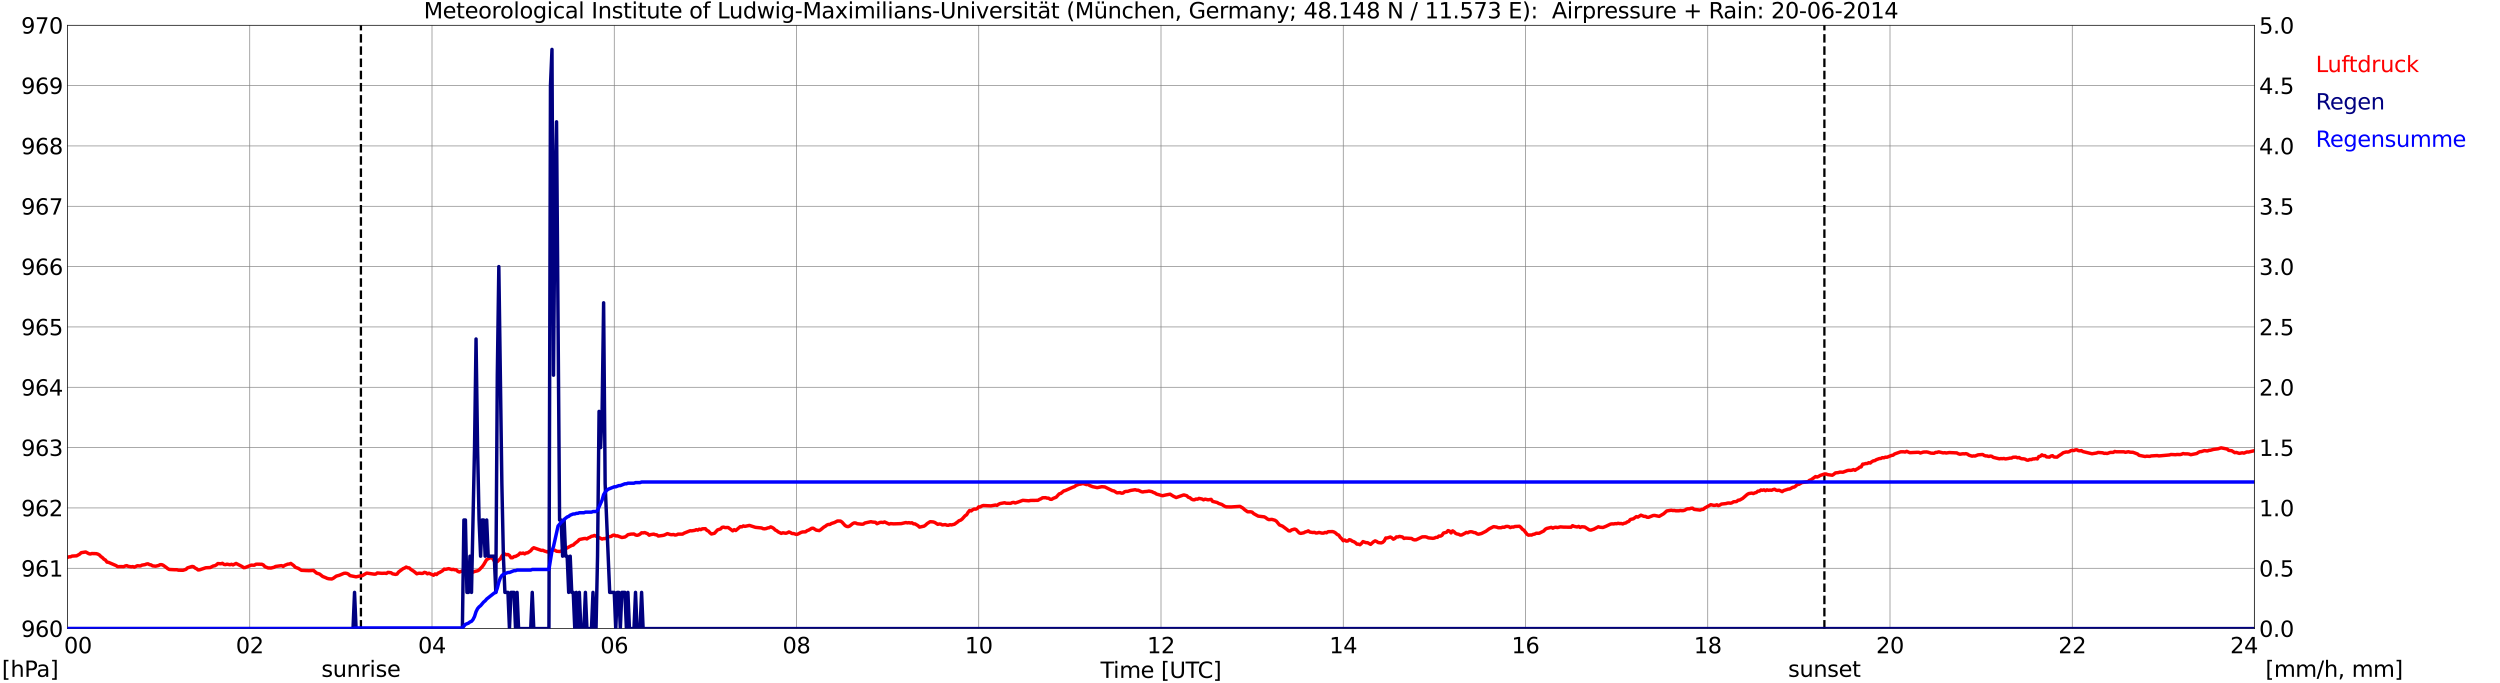 <?xml version="1.0" encoding="utf-8" standalone="no"?>
<!DOCTYPE svg PUBLIC "-//W3C//DTD SVG 1.1//EN"
  "http://www.w3.org/Graphics/SVG/1.1/DTD/svg11.dtd">
<svg xmlns:xlink="http://www.w3.org/1999/xlink" width="1085.4pt" height="296.64pt" viewBox="0 0 1085.4 296.64" xmlns="http://www.w3.org/2000/svg" version="1.1">
 <defs>
  <style type="text/css">*{stroke-linejoin: round; stroke-linecap: butt}</style>
 </defs>
 <g id="figure_1">
  <g id="patch_1">
   <path d="M 0 296.64 
L 1085.4 296.64 
L 1085.4 0 
L 0 0 
z
" style="fill: #ffffff"/>
  </g>
  <g id="axes_1">
   <g id="patch_2">
    <path d="M 29.306 272.909 
L 978.814 272.909 
L 978.814 10.976 
L 29.306 10.976 
z
" style="fill: #ffffff"/>
   </g>
   <g id="patch_3">
    <path d="M 978.814 272.909 
L 978.814 272.909 
L 978.814 10.976 
L 978.814 10.976 
z
" clip-path="url(#p46547b7e06)" style="fill: #d3d3d3; opacity: 0.25; stroke: #d3d3d3; stroke-linejoin: miter"/>
   </g>
   <g id="matplotlib.axis_1">
    <g id="xtick_1">
     <g id="line2d_1">
      <path d="M 29.306 272.909 
L 29.306 10.976 
" clip-path="url(#p46547b7e06)" style="fill: none; stroke: #808080; stroke-width: 0.3; stroke-linecap: square"/>
     </g>
     <g id="line2d_2"/>
     <g id="text_1">
      <!--    00 -->
      <g transform="translate(18.733 283.627) scale(0.095 -0.095)">
       <defs>
        <path id="DejaVuSans-20" transform="scale(0.016)"/>
        <path id="DejaVuSans-30" d="M 2034 4250 
Q 1547 4250 1301 3770 
Q 1056 3291 1056 2328 
Q 1056 1369 1301 889 
Q 1547 409 2034 409 
Q 2525 409 2770 889 
Q 3016 1369 3016 2328 
Q 3016 3291 2770 3770 
Q 2525 4250 2034 4250 
z
M 2034 4750 
Q 2819 4750 3233 4129 
Q 3647 3509 3647 2328 
Q 3647 1150 3233 529 
Q 2819 -91 2034 -91 
Q 1250 -91 836 529 
Q 422 1150 422 2328 
Q 422 3509 836 4129 
Q 1250 4750 2034 4750 
z
" transform="scale(0.016)"/>
       </defs>
       <use xlink:href="#DejaVuSans-20"/>
       <use xlink:href="#DejaVuSans-20" transform="translate(31.787 0)"/>
       <use xlink:href="#DejaVuSans-20" transform="translate(63.574 0)"/>
       <use xlink:href="#DejaVuSans-30" transform="translate(95.361 0)"/>
       <use xlink:href="#DejaVuSans-30" transform="translate(158.984 0)"/>
      </g>
     </g>
    </g>
    <g id="xtick_2">
     <g id="line2d_3">
      <path d="M 108.431 272.909 
L 108.431 10.976 
" clip-path="url(#p46547b7e06)" style="fill: none; stroke: #808080; stroke-width: 0.3; stroke-linecap: square"/>
     </g>
     <g id="line2d_4"/>
     <g id="text_2">
      <!-- 02 -->
      <g transform="translate(102.387 283.627) scale(0.095 -0.095)">
       <defs>
        <path id="DejaVuSans-32" d="M 1228 531 
L 3431 531 
L 3431 0 
L 469 0 
L 469 531 
Q 828 903 1448 1529 
Q 2069 2156 2228 2338 
Q 2531 2678 2651 2914 
Q 2772 3150 2772 3378 
Q 2772 3750 2511 3984 
Q 2250 4219 1831 4219 
Q 1534 4219 1204 4116 
Q 875 4013 500 3803 
L 500 4441 
Q 881 4594 1212 4672 
Q 1544 4750 1819 4750 
Q 2544 4750 2975 4387 
Q 3406 4025 3406 3419 
Q 3406 3131 3298 2873 
Q 3191 2616 2906 2266 
Q 2828 2175 2409 1742 
Q 1991 1309 1228 531 
z
" transform="scale(0.016)"/>
       </defs>
       <use xlink:href="#DejaVuSans-30"/>
       <use xlink:href="#DejaVuSans-32" transform="translate(63.623 0)"/>
      </g>
     </g>
    </g>
    <g id="xtick_3">
     <g id="line2d_5">
      <path d="M 187.557 272.909 
L 187.557 10.976 
" clip-path="url(#p46547b7e06)" style="fill: none; stroke: #808080; stroke-width: 0.3; stroke-linecap: square"/>
     </g>
     <g id="line2d_6"/>
     <g id="text_3">
      <!-- 04 -->
      <g transform="translate(181.513 283.627) scale(0.095 -0.095)">
       <defs>
        <path id="DejaVuSans-34" d="M 2419 4116 
L 825 1625 
L 2419 1625 
L 2419 4116 
z
M 2253 4666 
L 3047 4666 
L 3047 1625 
L 3713 1625 
L 3713 1100 
L 3047 1100 
L 3047 0 
L 2419 0 
L 2419 1100 
L 313 1100 
L 313 1709 
L 2253 4666 
z
" transform="scale(0.016)"/>
       </defs>
       <use xlink:href="#DejaVuSans-30"/>
       <use xlink:href="#DejaVuSans-34" transform="translate(63.623 0)"/>
      </g>
     </g>
    </g>
    <g id="xtick_4">
     <g id="line2d_7">
      <path d="M 266.683 272.909 
L 266.683 10.976 
" clip-path="url(#p46547b7e06)" style="fill: none; stroke: #808080; stroke-width: 0.3; stroke-linecap: square"/>
     </g>
     <g id="line2d_8"/>
     <g id="text_4">
      <!-- 06 -->
      <g transform="translate(260.638 283.627) scale(0.095 -0.095)">
       <defs>
        <path id="DejaVuSans-36" d="M 2113 2584 
Q 1688 2584 1439 2293 
Q 1191 2003 1191 1497 
Q 1191 994 1439 701 
Q 1688 409 2113 409 
Q 2538 409 2786 701 
Q 3034 994 3034 1497 
Q 3034 2003 2786 2293 
Q 2538 2584 2113 2584 
z
M 3366 4563 
L 3366 3988 
Q 3128 4100 2886 4159 
Q 2644 4219 2406 4219 
Q 1781 4219 1451 3797 
Q 1122 3375 1075 2522 
Q 1259 2794 1537 2939 
Q 1816 3084 2150 3084 
Q 2853 3084 3261 2657 
Q 3669 2231 3669 1497 
Q 3669 778 3244 343 
Q 2819 -91 2113 -91 
Q 1303 -91 875 529 
Q 447 1150 447 2328 
Q 447 3434 972 4092 
Q 1497 4750 2381 4750 
Q 2619 4750 2861 4703 
Q 3103 4656 3366 4563 
z
" transform="scale(0.016)"/>
       </defs>
       <use xlink:href="#DejaVuSans-30"/>
       <use xlink:href="#DejaVuSans-36" transform="translate(63.623 0)"/>
      </g>
     </g>
    </g>
    <g id="xtick_5">
     <g id="line2d_9">
      <path d="M 345.808 272.909 
L 345.808 10.976 
" clip-path="url(#p46547b7e06)" style="fill: none; stroke: #808080; stroke-width: 0.3; stroke-linecap: square"/>
     </g>
     <g id="line2d_10"/>
     <g id="text_5">
      <!-- 08 -->
      <g transform="translate(339.764 283.627) scale(0.095 -0.095)">
       <defs>
        <path id="DejaVuSans-38" d="M 2034 2216 
Q 1584 2216 1326 1975 
Q 1069 1734 1069 1313 
Q 1069 891 1326 650 
Q 1584 409 2034 409 
Q 2484 409 2743 651 
Q 3003 894 3003 1313 
Q 3003 1734 2745 1975 
Q 2488 2216 2034 2216 
z
M 1403 2484 
Q 997 2584 770 2862 
Q 544 3141 544 3541 
Q 544 4100 942 4425 
Q 1341 4750 2034 4750 
Q 2731 4750 3128 4425 
Q 3525 4100 3525 3541 
Q 3525 3141 3298 2862 
Q 3072 2584 2669 2484 
Q 3125 2378 3379 2068 
Q 3634 1759 3634 1313 
Q 3634 634 3220 271 
Q 2806 -91 2034 -91 
Q 1263 -91 848 271 
Q 434 634 434 1313 
Q 434 1759 690 2068 
Q 947 2378 1403 2484 
z
M 1172 3481 
Q 1172 3119 1398 2916 
Q 1625 2713 2034 2713 
Q 2441 2713 2670 2916 
Q 2900 3119 2900 3481 
Q 2900 3844 2670 4047 
Q 2441 4250 2034 4250 
Q 1625 4250 1398 4047 
Q 1172 3844 1172 3481 
z
" transform="scale(0.016)"/>
       </defs>
       <use xlink:href="#DejaVuSans-30"/>
       <use xlink:href="#DejaVuSans-38" transform="translate(63.623 0)"/>
      </g>
     </g>
    </g>
    <g id="xtick_6">
     <g id="line2d_11">
      <path d="M 424.934 272.909 
L 424.934 10.976 
" clip-path="url(#p46547b7e06)" style="fill: none; stroke: #808080; stroke-width: 0.3; stroke-linecap: square"/>
     </g>
     <g id="line2d_12"/>
     <g id="text_6">
      <!-- 10 -->
      <g transform="translate(418.89 283.627) scale(0.095 -0.095)">
       <defs>
        <path id="DejaVuSans-31" d="M 794 531 
L 1825 531 
L 1825 4091 
L 703 3866 
L 703 4441 
L 1819 4666 
L 2450 4666 
L 2450 531 
L 3481 531 
L 3481 0 
L 794 0 
L 794 531 
z
" transform="scale(0.016)"/>
       </defs>
       <use xlink:href="#DejaVuSans-31"/>
       <use xlink:href="#DejaVuSans-30" transform="translate(63.623 0)"/>
      </g>
     </g>
    </g>
    <g id="xtick_7">
     <g id="line2d_13">
      <path d="M 504.06 272.909 
L 504.06 10.976 
" clip-path="url(#p46547b7e06)" style="fill: none; stroke: #808080; stroke-width: 0.3; stroke-linecap: square"/>
     </g>
     <g id="line2d_14"/>
     <g id="text_7">
      <!-- 12 -->
      <g transform="translate(498.015 283.627) scale(0.095 -0.095)">
       <use xlink:href="#DejaVuSans-31"/>
       <use xlink:href="#DejaVuSans-32" transform="translate(63.623 0)"/>
      </g>
     </g>
    </g>
    <g id="xtick_8">
     <g id="line2d_15">
      <path d="M 583.185 272.909 
L 583.185 10.976 
" clip-path="url(#p46547b7e06)" style="fill: none; stroke: #808080; stroke-width: 0.3; stroke-linecap: square"/>
     </g>
     <g id="line2d_16"/>
     <g id="text_8">
      <!-- 14 -->
      <g transform="translate(577.141 283.627) scale(0.095 -0.095)">
       <use xlink:href="#DejaVuSans-31"/>
       <use xlink:href="#DejaVuSans-34" transform="translate(63.623 0)"/>
      </g>
     </g>
    </g>
    <g id="xtick_9">
     <g id="line2d_17">
      <path d="M 662.311 272.909 
L 662.311 10.976 
" clip-path="url(#p46547b7e06)" style="fill: none; stroke: #808080; stroke-width: 0.3; stroke-linecap: square"/>
     </g>
     <g id="line2d_18"/>
     <g id="text_9">
      <!-- 16 -->
      <g transform="translate(656.267 283.627) scale(0.095 -0.095)">
       <use xlink:href="#DejaVuSans-31"/>
       <use xlink:href="#DejaVuSans-36" transform="translate(63.623 0)"/>
      </g>
     </g>
    </g>
    <g id="xtick_10">
     <g id="line2d_19">
      <path d="M 741.437 272.909 
L 741.437 10.976 
" clip-path="url(#p46547b7e06)" style="fill: none; stroke: #808080; stroke-width: 0.3; stroke-linecap: square"/>
     </g>
     <g id="line2d_20"/>
     <g id="text_10">
      <!-- 18 -->
      <g transform="translate(735.392 283.627) scale(0.095 -0.095)">
       <use xlink:href="#DejaVuSans-31"/>
       <use xlink:href="#DejaVuSans-38" transform="translate(63.623 0)"/>
      </g>
     </g>
    </g>
    <g id="xtick_11">
     <g id="line2d_21">
      <path d="M 820.562 272.909 
L 820.562 10.976 
" clip-path="url(#p46547b7e06)" style="fill: none; stroke: #808080; stroke-width: 0.3; stroke-linecap: square"/>
     </g>
     <g id="line2d_22"/>
     <g id="text_11">
      <!-- 20 -->
      <g transform="translate(814.518 283.627) scale(0.095 -0.095)">
       <use xlink:href="#DejaVuSans-32"/>
       <use xlink:href="#DejaVuSans-30" transform="translate(63.623 0)"/>
      </g>
     </g>
    </g>
    <g id="xtick_12">
     <g id="line2d_23">
      <path d="M 899.688 272.909 
L 899.688 10.976 
" clip-path="url(#p46547b7e06)" style="fill: none; stroke: #808080; stroke-width: 0.3; stroke-linecap: square"/>
     </g>
     <g id="line2d_24"/>
     <g id="text_12">
      <!-- 22 -->
      <g transform="translate(893.644 283.627) scale(0.095 -0.095)">
       <use xlink:href="#DejaVuSans-32"/>
       <use xlink:href="#DejaVuSans-32" transform="translate(63.623 0)"/>
      </g>
     </g>
    </g>
    <g id="xtick_13">
     <g id="line2d_25">
      <path d="M 978.814 272.909 
L 978.814 10.976 
" clip-path="url(#p46547b7e06)" style="fill: none; stroke: #808080; stroke-width: 0.3; stroke-linecap: square"/>
     </g>
     <g id="line2d_26"/>
     <g id="text_13">
      <!-- 24    -->
      <g transform="translate(968.241 283.627) scale(0.095 -0.095)">
       <use xlink:href="#DejaVuSans-32"/>
       <use xlink:href="#DejaVuSans-34" transform="translate(63.623 0)"/>
       <use xlink:href="#DejaVuSans-20" transform="translate(127.246 0)"/>
       <use xlink:href="#DejaVuSans-20" transform="translate(159.033 0)"/>
       <use xlink:href="#DejaVuSans-20" transform="translate(190.82 0)"/>
      </g>
     </g>
    </g>
    <g id="text_14">
     <!-- Time [UTC] -->
     <g transform="translate(477.806 294.322) scale(0.095 -0.095)">
      <defs>
       <path id="DejaVuSans-54" d="M -19 4666 
L 3928 4666 
L 3928 4134 
L 2272 4134 
L 2272 0 
L 1638 0 
L 1638 4134 
L -19 4134 
L -19 4666 
z
" transform="scale(0.016)"/>
       <path id="DejaVuSans-69" d="M 603 3500 
L 1178 3500 
L 1178 0 
L 603 0 
L 603 3500 
z
M 603 4863 
L 1178 4863 
L 1178 4134 
L 603 4134 
L 603 4863 
z
" transform="scale(0.016)"/>
       <path id="DejaVuSans-6d" d="M 3328 2828 
Q 3544 3216 3844 3400 
Q 4144 3584 4550 3584 
Q 5097 3584 5394 3201 
Q 5691 2819 5691 2113 
L 5691 0 
L 5113 0 
L 5113 2094 
Q 5113 2597 4934 2840 
Q 4756 3084 4391 3084 
Q 3944 3084 3684 2787 
Q 3425 2491 3425 1978 
L 3425 0 
L 2847 0 
L 2847 2094 
Q 2847 2600 2669 2842 
Q 2491 3084 2119 3084 
Q 1678 3084 1418 2786 
Q 1159 2488 1159 1978 
L 1159 0 
L 581 0 
L 581 3500 
L 1159 3500 
L 1159 2956 
Q 1356 3278 1631 3431 
Q 1906 3584 2284 3584 
Q 2666 3584 2933 3390 
Q 3200 3197 3328 2828 
z
" transform="scale(0.016)"/>
       <path id="DejaVuSans-65" d="M 3597 1894 
L 3597 1613 
L 953 1613 
Q 991 1019 1311 708 
Q 1631 397 2203 397 
Q 2534 397 2845 478 
Q 3156 559 3463 722 
L 3463 178 
Q 3153 47 2828 -22 
Q 2503 -91 2169 -91 
Q 1331 -91 842 396 
Q 353 884 353 1716 
Q 353 2575 817 3079 
Q 1281 3584 2069 3584 
Q 2775 3584 3186 3129 
Q 3597 2675 3597 1894 
z
M 3022 2063 
Q 3016 2534 2758 2815 
Q 2500 3097 2075 3097 
Q 1594 3097 1305 2825 
Q 1016 2553 972 2059 
L 3022 2063 
z
" transform="scale(0.016)"/>
       <path id="DejaVuSans-5b" d="M 550 4863 
L 1875 4863 
L 1875 4416 
L 1125 4416 
L 1125 -397 
L 1875 -397 
L 1875 -844 
L 550 -844 
L 550 4863 
z
" transform="scale(0.016)"/>
       <path id="DejaVuSans-55" d="M 556 4666 
L 1191 4666 
L 1191 1831 
Q 1191 1081 1462 751 
Q 1734 422 2344 422 
Q 2950 422 3222 751 
Q 3494 1081 3494 1831 
L 3494 4666 
L 4128 4666 
L 4128 1753 
Q 4128 841 3676 375 
Q 3225 -91 2344 -91 
Q 1459 -91 1007 375 
Q 556 841 556 1753 
L 556 4666 
z
" transform="scale(0.016)"/>
       <path id="DejaVuSans-43" d="M 4122 4306 
L 4122 3641 
Q 3803 3938 3442 4084 
Q 3081 4231 2675 4231 
Q 1875 4231 1450 3742 
Q 1025 3253 1025 2328 
Q 1025 1406 1450 917 
Q 1875 428 2675 428 
Q 3081 428 3442 575 
Q 3803 722 4122 1019 
L 4122 359 
Q 3791 134 3420 21 
Q 3050 -91 2638 -91 
Q 1578 -91 968 557 
Q 359 1206 359 2328 
Q 359 3453 968 4101 
Q 1578 4750 2638 4750 
Q 3056 4750 3426 4639 
Q 3797 4528 4122 4306 
z
" transform="scale(0.016)"/>
       <path id="DejaVuSans-5d" d="M 1947 4863 
L 1947 -844 
L 622 -844 
L 622 -397 
L 1369 -397 
L 1369 4416 
L 622 4416 
L 622 4863 
L 1947 4863 
z
" transform="scale(0.016)"/>
      </defs>
      <use xlink:href="#DejaVuSans-54"/>
      <use xlink:href="#DejaVuSans-69" transform="translate(57.959 0)"/>
      <use xlink:href="#DejaVuSans-6d" transform="translate(85.742 0)"/>
      <use xlink:href="#DejaVuSans-65" transform="translate(183.154 0)"/>
      <use xlink:href="#DejaVuSans-20" transform="translate(244.678 0)"/>
      <use xlink:href="#DejaVuSans-5b" transform="translate(276.465 0)"/>
      <use xlink:href="#DejaVuSans-55" transform="translate(315.479 0)"/>
      <use xlink:href="#DejaVuSans-54" transform="translate(388.672 0)"/>
      <use xlink:href="#DejaVuSans-43" transform="translate(443.881 0)"/>
      <use xlink:href="#DejaVuSans-5d" transform="translate(513.705 0)"/>
     </g>
    </g>
   </g>
   <g id="matplotlib.axis_2">
    <g id="ytick_1">
     <g id="line2d_27">
      <path d="M 29.306 272.909 
L 978.814 272.909 
" clip-path="url(#p46547b7e06)" style="fill: none; stroke: #808080; stroke-width: 0.3; stroke-linecap: square"/>
     </g>
     <g id="line2d_28"/>
     <g id="text_15">
      <!-- 960 -->
      <g transform="translate(9.173 276.518) scale(0.095 -0.095)">
       <defs>
        <path id="DejaVuSans-39" d="M 703 97 
L 703 672 
Q 941 559 1184 500 
Q 1428 441 1663 441 
Q 2288 441 2617 861 
Q 2947 1281 2994 2138 
Q 2813 1869 2534 1725 
Q 2256 1581 1919 1581 
Q 1219 1581 811 2004 
Q 403 2428 403 3163 
Q 403 3881 828 4315 
Q 1253 4750 1959 4750 
Q 2769 4750 3195 4129 
Q 3622 3509 3622 2328 
Q 3622 1225 3098 567 
Q 2575 -91 1691 -91 
Q 1453 -91 1209 -44 
Q 966 3 703 97 
z
M 1959 2075 
Q 2384 2075 2632 2365 
Q 2881 2656 2881 3163 
Q 2881 3666 2632 3958 
Q 2384 4250 1959 4250 
Q 1534 4250 1286 3958 
Q 1038 3666 1038 3163 
Q 1038 2656 1286 2365 
Q 1534 2075 1959 2075 
z
" transform="scale(0.016)"/>
       </defs>
       <use xlink:href="#DejaVuSans-39"/>
       <use xlink:href="#DejaVuSans-36" transform="translate(63.623 0)"/>
       <use xlink:href="#DejaVuSans-30" transform="translate(127.246 0)"/>
      </g>
     </g>
    </g>
    <g id="ytick_2">
     <g id="line2d_29">
      <path d="M 29.306 246.715 
L 978.814 246.715 
" clip-path="url(#p46547b7e06)" style="fill: none; stroke: #808080; stroke-width: 0.3; stroke-linecap: square"/>
     </g>
     <g id="line2d_30"/>
     <g id="text_16">
      <!-- 961 -->
      <g transform="translate(9.173 250.325) scale(0.095 -0.095)">
       <use xlink:href="#DejaVuSans-39"/>
       <use xlink:href="#DejaVuSans-36" transform="translate(63.623 0)"/>
       <use xlink:href="#DejaVuSans-31" transform="translate(127.246 0)"/>
      </g>
     </g>
    </g>
    <g id="ytick_3">
     <g id="line2d_31">
      <path d="M 29.306 220.522 
L 978.814 220.522 
" clip-path="url(#p46547b7e06)" style="fill: none; stroke: #808080; stroke-width: 0.3; stroke-linecap: square"/>
     </g>
     <g id="line2d_32"/>
     <g id="text_17">
      <!-- 962 -->
      <g transform="translate(9.173 224.131) scale(0.095 -0.095)">
       <use xlink:href="#DejaVuSans-39"/>
       <use xlink:href="#DejaVuSans-36" transform="translate(63.623 0)"/>
       <use xlink:href="#DejaVuSans-32" transform="translate(127.246 0)"/>
      </g>
     </g>
    </g>
    <g id="ytick_4">
     <g id="line2d_33">
      <path d="M 29.306 194.329 
L 978.814 194.329 
" clip-path="url(#p46547b7e06)" style="fill: none; stroke: #808080; stroke-width: 0.3; stroke-linecap: square"/>
     </g>
     <g id="line2d_34"/>
     <g id="text_18">
      <!-- 963 -->
      <g transform="translate(9.173 197.938) scale(0.095 -0.095)">
       <defs>
        <path id="DejaVuSans-33" d="M 2597 2516 
Q 3050 2419 3304 2112 
Q 3559 1806 3559 1356 
Q 3559 666 3084 287 
Q 2609 -91 1734 -91 
Q 1441 -91 1130 -33 
Q 819 25 488 141 
L 488 750 
Q 750 597 1062 519 
Q 1375 441 1716 441 
Q 2309 441 2620 675 
Q 2931 909 2931 1356 
Q 2931 1769 2642 2001 
Q 2353 2234 1838 2234 
L 1294 2234 
L 1294 2753 
L 1863 2753 
Q 2328 2753 2575 2939 
Q 2822 3125 2822 3475 
Q 2822 3834 2567 4026 
Q 2313 4219 1838 4219 
Q 1578 4219 1281 4162 
Q 984 4106 628 3988 
L 628 4550 
Q 988 4650 1302 4700 
Q 1616 4750 1894 4750 
Q 2613 4750 3031 4423 
Q 3450 4097 3450 3541 
Q 3450 3153 3228 2886 
Q 3006 2619 2597 2516 
z
" transform="scale(0.016)"/>
       </defs>
       <use xlink:href="#DejaVuSans-39"/>
       <use xlink:href="#DejaVuSans-36" transform="translate(63.623 0)"/>
       <use xlink:href="#DejaVuSans-33" transform="translate(127.246 0)"/>
      </g>
     </g>
    </g>
    <g id="ytick_5">
     <g id="line2d_35">
      <path d="M 29.306 168.136 
L 978.814 168.136 
" clip-path="url(#p46547b7e06)" style="fill: none; stroke: #808080; stroke-width: 0.3; stroke-linecap: square"/>
     </g>
     <g id="line2d_36"/>
     <g id="text_19">
      <!-- 964 -->
      <g transform="translate(9.173 171.745) scale(0.095 -0.095)">
       <use xlink:href="#DejaVuSans-39"/>
       <use xlink:href="#DejaVuSans-36" transform="translate(63.623 0)"/>
       <use xlink:href="#DejaVuSans-34" transform="translate(127.246 0)"/>
      </g>
     </g>
    </g>
    <g id="ytick_6">
     <g id="line2d_37">
      <path d="M 29.306 141.942 
L 978.814 141.942 
" clip-path="url(#p46547b7e06)" style="fill: none; stroke: #808080; stroke-width: 0.3; stroke-linecap: square"/>
     </g>
     <g id="line2d_38"/>
     <g id="text_20">
      <!-- 965 -->
      <g transform="translate(9.173 145.551) scale(0.095 -0.095)">
       <defs>
        <path id="DejaVuSans-35" d="M 691 4666 
L 3169 4666 
L 3169 4134 
L 1269 4134 
L 1269 2991 
Q 1406 3038 1543 3061 
Q 1681 3084 1819 3084 
Q 2600 3084 3056 2656 
Q 3513 2228 3513 1497 
Q 3513 744 3044 326 
Q 2575 -91 1722 -91 
Q 1428 -91 1123 -41 
Q 819 9 494 109 
L 494 744 
Q 775 591 1075 516 
Q 1375 441 1709 441 
Q 2250 441 2565 725 
Q 2881 1009 2881 1497 
Q 2881 1984 2565 2268 
Q 2250 2553 1709 2553 
Q 1456 2553 1204 2497 
Q 953 2441 691 2322 
L 691 4666 
z
" transform="scale(0.016)"/>
       </defs>
       <use xlink:href="#DejaVuSans-39"/>
       <use xlink:href="#DejaVuSans-36" transform="translate(63.623 0)"/>
       <use xlink:href="#DejaVuSans-35" transform="translate(127.246 0)"/>
      </g>
     </g>
    </g>
    <g id="ytick_7">
     <g id="line2d_39">
      <path d="M 29.306 115.749 
L 978.814 115.749 
" clip-path="url(#p46547b7e06)" style="fill: none; stroke: #808080; stroke-width: 0.3; stroke-linecap: square"/>
     </g>
     <g id="line2d_40"/>
     <g id="text_21">
      <!-- 966 -->
      <g transform="translate(9.173 119.358) scale(0.095 -0.095)">
       <use xlink:href="#DejaVuSans-39"/>
       <use xlink:href="#DejaVuSans-36" transform="translate(63.623 0)"/>
       <use xlink:href="#DejaVuSans-36" transform="translate(127.246 0)"/>
      </g>
     </g>
    </g>
    <g id="ytick_8">
     <g id="line2d_41">
      <path d="M 29.306 89.556 
L 978.814 89.556 
" clip-path="url(#p46547b7e06)" style="fill: none; stroke: #808080; stroke-width: 0.3; stroke-linecap: square"/>
     </g>
     <g id="line2d_42"/>
     <g id="text_22">
      <!-- 967 -->
      <g transform="translate(9.173 93.165) scale(0.095 -0.095)">
       <defs>
        <path id="DejaVuSans-37" d="M 525 4666 
L 3525 4666 
L 3525 4397 
L 1831 0 
L 1172 0 
L 2766 4134 
L 525 4134 
L 525 4666 
z
" transform="scale(0.016)"/>
       </defs>
       <use xlink:href="#DejaVuSans-39"/>
       <use xlink:href="#DejaVuSans-36" transform="translate(63.623 0)"/>
       <use xlink:href="#DejaVuSans-37" transform="translate(127.246 0)"/>
      </g>
     </g>
    </g>
    <g id="ytick_9">
     <g id="line2d_43">
      <path d="M 29.306 63.362 
L 978.814 63.362 
" clip-path="url(#p46547b7e06)" style="fill: none; stroke: #808080; stroke-width: 0.3; stroke-linecap: square"/>
     </g>
     <g id="line2d_44"/>
     <g id="text_23">
      <!-- 968 -->
      <g transform="translate(9.173 66.972) scale(0.095 -0.095)">
       <use xlink:href="#DejaVuSans-39"/>
       <use xlink:href="#DejaVuSans-36" transform="translate(63.623 0)"/>
       <use xlink:href="#DejaVuSans-38" transform="translate(127.246 0)"/>
      </g>
     </g>
    </g>
    <g id="ytick_10">
     <g id="line2d_45">
      <path d="M 29.306 37.169 
L 978.814 37.169 
" clip-path="url(#p46547b7e06)" style="fill: none; stroke: #808080; stroke-width: 0.3; stroke-linecap: square"/>
     </g>
     <g id="line2d_46"/>
     <g id="text_24">
      <!-- 969 -->
      <g transform="translate(9.173 40.778) scale(0.095 -0.095)">
       <use xlink:href="#DejaVuSans-39"/>
       <use xlink:href="#DejaVuSans-36" transform="translate(63.623 0)"/>
       <use xlink:href="#DejaVuSans-39" transform="translate(127.246 0)"/>
      </g>
     </g>
    </g>
    <g id="ytick_11">
     <g id="line2d_47">
      <path d="M 29.306 10.976 
L 978.814 10.976 
" clip-path="url(#p46547b7e06)" style="fill: none; stroke: #808080; stroke-width: 0.3; stroke-linecap: square"/>
     </g>
     <g id="line2d_48"/>
     <g id="text_25">
      <!-- 970 -->
      <g transform="translate(9.173 14.585) scale(0.095 -0.095)">
       <use xlink:href="#DejaVuSans-39"/>
       <use xlink:href="#DejaVuSans-37" transform="translate(63.623 0)"/>
       <use xlink:href="#DejaVuSans-30" transform="translate(127.246 0)"/>
      </g>
     </g>
    </g>
   </g>
   <g id="line2d_49">
    <path d="M 156.698 272.909 
L 156.698 10.976 
" clip-path="url(#p46547b7e06)" style="fill: none; stroke-dasharray: 3.7,1.6; stroke-dashoffset: 0; stroke: #000000"/>
   </g>
   <g id="line2d_50">
    <path d="M 792.077 272.909 
L 792.077 10.976 
" clip-path="url(#p46547b7e06)" style="fill: none; stroke-dasharray: 3.7,1.6; stroke-dashoffset: 0; stroke: #000000"/>
   </g>
   <g id="line2d_51">
    <path d="M 29.306 242.001 
L 29.965 241.739 
L 30.625 241.739 
L 31.284 241.424 
L 33.262 241.32 
L 34.581 240.586 
L 35.24 239.958 
L 37.218 239.643 
L 38.537 240.377 
L 39.197 240.534 
L 39.856 240.324 
L 41.834 240.377 
L 42.493 240.586 
L 43.153 240.953 
L 43.812 241.634 
L 44.472 242.105 
L 45.131 242.786 
L 45.79 243.153 
L 46.45 244.044 
L 47.109 244.149 
L 50.406 245.563 
L 51.065 246.034 
L 52.384 245.982 
L 53.703 246.034 
L 54.362 245.72 
L 55.022 245.563 
L 55.681 245.877 
L 57 246.087 
L 57.659 245.982 
L 58.319 246.244 
L 59.637 245.615 
L 60.956 245.72 
L 61.615 245.353 
L 62.934 245.144 
L 63.594 244.882 
L 64.253 244.777 
L 64.912 245.144 
L 65.572 245.249 
L 66.231 245.668 
L 67.55 245.825 
L 68.869 245.511 
L 69.528 245.144 
L 70.187 245.144 
L 70.847 245.406 
L 72.166 246.349 
L 72.825 246.873 
L 73.484 247.239 
L 75.462 247.344 
L 76.781 247.344 
L 77.441 247.554 
L 79.419 247.606 
L 80.737 247.187 
L 81.397 246.558 
L 83.375 245.93 
L 84.034 246.034 
L 84.694 246.611 
L 85.353 246.925 
L 86.013 247.449 
L 86.672 247.397 
L 89.309 246.506 
L 91.288 246.401 
L 92.606 245.72 
L 93.266 245.615 
L 93.925 245.249 
L 94.584 244.672 
L 95.903 244.777 
L 96.563 244.568 
L 97.222 245.039 
L 97.881 245.144 
L 98.541 244.934 
L 99.86 245.196 
L 100.519 244.987 
L 101.178 245.249 
L 102.497 244.62 
L 105.135 245.982 
L 105.794 246.454 
L 106.453 246.401 
L 109.091 245.353 
L 110.41 245.406 
L 111.069 244.987 
L 111.728 244.934 
L 113.707 244.987 
L 114.366 245.301 
L 115.025 246.034 
L 116.344 246.558 
L 117.663 246.611 
L 118.982 246.296 
L 119.641 245.93 
L 122.278 245.563 
L 122.938 245.93 
L 123.597 245.458 
L 124.916 244.934 
L 125.575 244.882 
L 126.235 244.62 
L 127.553 245.563 
L 128.213 246.296 
L 129.532 246.768 
L 130.85 247.606 
L 132.829 247.711 
L 134.147 247.763 
L 136.125 247.658 
L 137.444 248.811 
L 138.763 249.23 
L 140.082 250.278 
L 141.4 250.802 
L 142.06 251.116 
L 142.719 251.273 
L 144.038 251.378 
L 144.697 251.064 
L 146.016 250.121 
L 147.335 249.754 
L 149.313 248.916 
L 149.972 248.863 
L 150.632 248.968 
L 151.291 249.282 
L 151.951 249.911 
L 154.588 250.435 
L 156.566 250.016 
L 157.226 249.963 
L 159.204 248.811 
L 162.501 249.282 
L 163.16 249.23 
L 163.819 248.759 
L 165.798 248.916 
L 167.116 248.863 
L 167.776 248.968 
L 168.435 248.497 
L 169.754 248.654 
L 170.413 249.125 
L 171.732 249.387 
L 172.391 249.23 
L 173.051 248.339 
L 175.029 246.873 
L 175.688 246.611 
L 176.348 246.192 
L 177.007 246.506 
L 177.666 246.558 
L 178.326 247.187 
L 179.645 248.025 
L 180.963 249.125 
L 181.623 248.916 
L 182.282 248.863 
L 182.941 248.968 
L 183.601 248.916 
L 184.26 248.497 
L 184.92 248.654 
L 185.579 249.125 
L 186.238 248.863 
L 188.217 249.754 
L 188.876 249.178 
L 189.535 249.44 
L 190.195 248.811 
L 190.854 248.549 
L 192.173 247.763 
L 192.832 247.082 
L 193.492 247.187 
L 194.81 246.873 
L 196.129 247.292 
L 196.788 247.187 
L 197.448 247.397 
L 198.107 247.397 
L 198.767 248.078 
L 199.426 248.339 
L 201.404 247.711 
L 202.063 247.135 
L 202.723 247.239 
L 204.042 248.339 
L 204.701 248.444 
L 205.36 248.392 
L 206.02 248.13 
L 207.339 247.816 
L 207.998 247.449 
L 209.317 246.087 
L 209.976 245.196 
L 211.295 242.944 
L 212.614 242.263 
L 213.273 242.158 
L 213.932 242.472 
L 214.592 243.52 
L 215.251 243.572 
L 215.91 243.834 
L 216.57 243.153 
L 217.229 242.682 
L 217.889 241.424 
L 218.548 240.743 
L 219.207 240.534 
L 219.867 240.848 
L 220.526 240.743 
L 221.186 241.163 
L 221.845 242.158 
L 222.504 242.158 
L 223.164 241.634 
L 223.823 241.582 
L 225.142 240.848 
L 225.801 240.115 
L 226.461 240.324 
L 227.12 240.115 
L 227.779 240.481 
L 228.439 240.062 
L 229.098 240.01 
L 230.417 239.119 
L 231.076 238.281 
L 231.736 237.81 
L 235.033 238.962 
L 235.692 238.91 
L 236.351 239.224 
L 237.67 239.643 
L 238.329 239.224 
L 240.308 238.805 
L 240.967 238.91 
L 241.626 239.329 
L 242.945 239.434 
L 243.604 239.277 
L 248.22 236.814 
L 248.88 236.657 
L 249.539 235.976 
L 250.858 234.981 
L 251.517 234.247 
L 253.495 233.828 
L 254.155 233.776 
L 254.814 233.986 
L 255.473 233.514 
L 256.133 233.252 
L 256.792 232.833 
L 257.451 232.728 
L 258.111 232.466 
L 261.408 234.038 
L 262.067 233.828 
L 262.726 233.828 
L 263.386 233.619 
L 264.045 233.095 
L 265.364 232.885 
L 266.023 232.414 
L 266.683 232.309 
L 267.342 232.676 
L 268.002 232.623 
L 269.98 233.357 
L 271.298 233.147 
L 271.958 232.728 
L 272.617 232.152 
L 273.936 231.89 
L 275.255 231.838 
L 275.914 232.257 
L 276.573 232.414 
L 277.233 232.257 
L 277.892 231.89 
L 278.552 231.314 
L 279.211 231.366 
L 279.87 231.209 
L 281.189 231.733 
L 281.849 232.362 
L 282.508 232.1 
L 283.827 231.89 
L 284.486 232.152 
L 285.145 232.204 
L 285.805 232.728 
L 287.783 232.466 
L 288.442 232.309 
L 289.761 231.681 
L 291.08 232.1 
L 291.739 232.152 
L 292.399 232.047 
L 293.058 232.309 
L 293.717 232.204 
L 294.377 231.89 
L 296.355 231.89 
L 297.014 231.471 
L 299.652 230.423 
L 300.311 230.476 
L 301.63 230.266 
L 302.289 229.952 
L 302.949 230.161 
L 303.608 229.742 
L 304.267 229.952 
L 304.927 229.585 
L 306.246 229.533 
L 306.905 230.266 
L 307.564 230.58 
L 308.224 231.314 
L 308.883 231.838 
L 310.202 231.523 
L 311.521 230.057 
L 312.839 229.637 
L 313.499 228.956 
L 314.158 228.852 
L 314.818 229.061 
L 316.136 229.009 
L 318.114 230.476 
L 318.774 229.952 
L 319.433 230.318 
L 321.411 228.642 
L 322.071 228.747 
L 322.73 228.328 
L 323.39 228.537 
L 325.368 228.118 
L 328.005 228.956 
L 330.643 229.218 
L 331.302 229.533 
L 331.961 229.585 
L 332.621 229.48 
L 333.28 229.218 
L 333.94 229.114 
L 334.599 228.747 
L 335.258 229.009 
L 335.918 229.428 
L 336.577 230.109 
L 337.236 230.423 
L 337.896 230.947 
L 339.215 231.576 
L 339.874 231.314 
L 341.193 231.523 
L 341.852 231.314 
L 342.512 230.947 
L 343.171 231.209 
L 343.83 231.628 
L 344.49 231.628 
L 345.808 232.047 
L 346.468 231.838 
L 347.787 231.157 
L 348.446 230.947 
L 349.765 230.895 
L 350.424 230.371 
L 351.083 230.161 
L 352.402 229.376 
L 353.062 229.323 
L 354.38 230.161 
L 355.699 230.371 
L 356.359 229.952 
L 357.677 228.852 
L 358.337 228.485 
L 358.996 227.961 
L 359.655 227.699 
L 360.315 227.699 
L 360.974 227.28 
L 362.293 226.861 
L 363.612 226.18 
L 364.93 226.232 
L 365.59 226.704 
L 366.909 228.171 
L 367.568 228.537 
L 368.227 228.642 
L 368.887 228.38 
L 370.206 227.332 
L 370.865 227.018 
L 371.524 227.071 
L 372.184 227.385 
L 374.162 227.594 
L 374.821 227.542 
L 375.481 227.071 
L 378.118 226.494 
L 378.777 226.651 
L 380.096 226.756 
L 380.756 227.385 
L 382.074 226.809 
L 382.734 226.756 
L 383.393 226.861 
L 384.053 226.599 
L 386.031 227.542 
L 386.69 227.332 
L 388.009 227.437 
L 391.306 227.332 
L 392.624 227.018 
L 393.284 226.861 
L 393.943 227.018 
L 394.603 226.913 
L 395.262 227.071 
L 395.921 226.966 
L 396.581 227.437 
L 397.24 227.437 
L 398.559 228.223 
L 399.218 228.852 
L 401.196 228.433 
L 401.856 227.961 
L 402.515 227.332 
L 403.834 226.494 
L 405.153 226.599 
L 405.812 226.809 
L 407.131 227.647 
L 407.79 227.49 
L 408.45 227.542 
L 409.109 227.909 
L 410.428 227.752 
L 411.087 228.013 
L 411.746 228.066 
L 412.406 227.804 
L 413.065 227.909 
L 414.384 227.594 
L 415.703 226.651 
L 416.362 226.075 
L 417.022 225.866 
L 417.681 225.394 
L 419 223.927 
L 419.659 223.508 
L 420.318 222.408 
L 420.978 221.622 
L 421.637 221.832 
L 422.297 221.308 
L 422.956 220.994 
L 423.615 221.046 
L 424.275 220.784 
L 424.934 220.051 
L 425.593 220.103 
L 426.253 219.684 
L 426.912 219.474 
L 430.209 219.632 
L 432.187 219.265 
L 432.847 219.422 
L 433.506 218.951 
L 434.165 218.636 
L 436.144 218.27 
L 436.803 218.479 
L 438.781 218.531 
L 439.44 218.217 
L 440.1 218.112 
L 440.759 218.374 
L 442.078 217.955 
L 444.056 217.222 
L 445.375 217.327 
L 446.694 217.431 
L 447.353 217.274 
L 450.65 217.222 
L 451.309 216.803 
L 451.969 216.541 
L 452.628 216.122 
L 453.947 216.069 
L 454.606 216.279 
L 455.266 216.279 
L 455.925 216.75 
L 456.584 216.803 
L 457.244 216.384 
L 458.563 215.86 
L 459.881 214.393 
L 460.541 214.236 
L 461.859 213.136 
L 462.519 212.979 
L 465.816 211.512 
L 466.475 211.302 
L 467.134 210.778 
L 468.453 210.254 
L 469.113 210.202 
L 469.772 209.992 
L 470.431 209.992 
L 471.75 210.412 
L 472.409 210.307 
L 473.069 210.778 
L 474.388 211.302 
L 476.366 211.721 
L 478.344 211.302 
L 479.663 211.407 
L 482.96 213.031 
L 483.619 213.136 
L 484.938 213.974 
L 486.256 213.869 
L 486.916 214.131 
L 487.575 214.079 
L 488.235 213.502 
L 488.894 213.345 
L 489.553 213.345 
L 490.872 212.926 
L 492.85 212.612 
L 493.51 212.821 
L 494.169 212.821 
L 495.488 213.45 
L 496.147 213.607 
L 496.807 213.45 
L 498.125 213.345 
L 498.785 213.188 
L 500.103 213.45 
L 500.763 213.817 
L 501.422 214.026 
L 502.082 214.498 
L 504.719 215.231 
L 506.038 214.917 
L 508.016 214.55 
L 509.335 215.388 
L 510.654 216.017 
L 513.95 214.864 
L 515.269 215.231 
L 515.929 215.912 
L 516.588 216.069 
L 517.247 216.646 
L 517.907 216.96 
L 518.566 217.012 
L 519.226 216.646 
L 519.885 216.75 
L 520.544 216.384 
L 521.863 216.646 
L 522.522 217.012 
L 523.182 216.698 
L 524.501 217.012 
L 525.819 216.803 
L 526.479 217.693 
L 528.457 218.165 
L 529.116 218.584 
L 530.435 219.003 
L 531.754 219.841 
L 532.413 220.051 
L 534.391 220.103 
L 538.348 219.841 
L 539.666 220.627 
L 540.326 221.256 
L 541.644 222.199 
L 542.963 222.199 
L 543.623 222.356 
L 544.282 222.984 
L 545.601 223.718 
L 546.26 224.084 
L 548.898 224.399 
L 549.557 224.765 
L 550.216 225.289 
L 550.876 225.604 
L 552.195 225.499 
L 553.513 225.866 
L 554.173 226.285 
L 555.491 227.909 
L 556.81 228.433 
L 558.788 229.899 
L 559.448 230.476 
L 560.107 230.528 
L 560.766 230.057 
L 562.085 229.69 
L 562.745 229.952 
L 564.063 231.366 
L 564.723 231.576 
L 566.042 231.314 
L 566.701 230.947 
L 567.36 230.79 
L 568.02 230.476 
L 568.679 231 
L 569.998 231.209 
L 570.657 231.104 
L 571.317 231.419 
L 571.976 231.366 
L 572.635 231.157 
L 573.954 231.471 
L 574.613 231.471 
L 575.273 231.157 
L 575.932 231.314 
L 576.592 230.842 
L 578.57 230.79 
L 579.229 231 
L 579.889 231.419 
L 580.548 232.047 
L 581.207 232.309 
L 581.867 233.305 
L 582.526 233.933 
L 583.185 234.771 
L 583.845 234.457 
L 584.504 234.928 
L 585.164 234.876 
L 585.823 234.3 
L 586.482 234.509 
L 587.142 234.981 
L 587.801 235.19 
L 588.46 235.61 
L 589.12 236.238 
L 589.779 236.238 
L 590.439 236.5 
L 591.098 235.924 
L 591.757 235.138 
L 593.076 235.61 
L 593.736 235.61 
L 595.054 236.343 
L 596.373 235.19 
L 597.032 234.824 
L 597.692 235.086 
L 598.351 235.557 
L 599.67 235.714 
L 600.329 235.452 
L 600.989 234.824 
L 601.648 233.566 
L 602.307 233.566 
L 603.626 233.147 
L 604.286 233.514 
L 604.945 234.09 
L 605.604 233.776 
L 606.264 233.095 
L 606.923 233.147 
L 607.582 232.885 
L 608.901 233.147 
L 609.561 233.776 
L 610.22 233.619 
L 612.858 233.776 
L 613.517 234.247 
L 614.176 234.405 
L 614.836 234.352 
L 616.154 233.724 
L 617.473 233.095 
L 618.792 233.043 
L 619.451 233.2 
L 620.111 233.514 
L 622.089 233.724 
L 622.748 233.619 
L 623.408 233.305 
L 624.067 233.305 
L 624.726 232.728 
L 625.386 232.781 
L 626.045 232.414 
L 626.705 231.419 
L 628.023 231.104 
L 628.683 230.371 
L 629.342 230.58 
L 630.001 231.366 
L 630.661 230.476 
L 631.32 230.895 
L 631.98 231.576 
L 632.639 231.838 
L 633.298 231.942 
L 633.958 232.309 
L 634.617 232.257 
L 635.936 231.576 
L 636.595 231.157 
L 637.255 231.314 
L 637.914 230.947 
L 638.573 230.842 
L 639.233 230.947 
L 639.892 231.209 
L 640.552 231.261 
L 641.211 231.733 
L 641.87 231.942 
L 643.189 231.628 
L 645.167 230.633 
L 646.486 229.637 
L 648.464 228.642 
L 649.783 228.852 
L 650.442 229.114 
L 651.761 229.114 
L 652.42 228.852 
L 653.08 228.956 
L 653.739 228.59 
L 654.399 228.537 
L 655.058 228.642 
L 655.717 229.061 
L 656.377 228.799 
L 657.036 228.852 
L 657.695 228.59 
L 659.674 228.485 
L 660.333 229.009 
L 660.992 229.795 
L 661.652 230.214 
L 662.97 231.942 
L 663.63 232.362 
L 664.289 232.257 
L 664.949 232.309 
L 665.608 231.995 
L 666.267 231.89 
L 666.927 231.523 
L 668.246 231.523 
L 670.224 230.528 
L 670.883 229.795 
L 671.542 229.428 
L 672.861 229.114 
L 673.521 228.956 
L 674.18 229.323 
L 674.839 229.009 
L 675.499 228.904 
L 676.158 229.061 
L 677.477 228.747 
L 678.796 228.852 
L 682.092 228.904 
L 682.752 228.223 
L 683.411 228.537 
L 684.73 228.799 
L 685.389 228.537 
L 686.049 229.009 
L 686.708 228.694 
L 688.027 228.799 
L 690.005 230.057 
L 690.664 230.161 
L 691.983 229.742 
L 693.961 228.694 
L 694.621 228.904 
L 695.939 229.009 
L 697.258 228.485 
L 698.577 227.856 
L 699.236 227.542 
L 699.896 227.437 
L 700.555 227.49 
L 701.215 227.332 
L 701.874 227.385 
L 702.533 227.175 
L 703.193 227.332 
L 703.852 227.28 
L 704.511 227.49 
L 705.171 227.175 
L 705.83 227.071 
L 706.49 226.599 
L 707.149 226.389 
L 707.808 225.551 
L 709.127 225.237 
L 710.446 224.294 
L 711.105 224.504 
L 712.424 223.665 
L 713.743 224.189 
L 714.402 224.189 
L 715.062 224.556 
L 715.721 224.608 
L 717.699 223.823 
L 718.358 223.77 
L 720.337 224.189 
L 722.315 223.037 
L 723.633 221.832 
L 725.612 221.518 
L 726.271 221.675 
L 726.93 221.622 
L 727.59 221.779 
L 728.909 221.779 
L 729.568 221.622 
L 730.227 221.727 
L 730.887 221.675 
L 731.546 221.465 
L 732.205 221.046 
L 732.865 220.889 
L 733.524 220.889 
L 734.184 220.679 
L 734.843 220.627 
L 735.502 221.151 
L 738.14 221.465 
L 738.799 221.203 
L 739.459 221.151 
L 740.118 220.575 
L 741.437 219.841 
L 742.756 219.108 
L 744.074 219.422 
L 744.734 219.37 
L 745.393 219.16 
L 746.052 219.527 
L 746.712 219.265 
L 747.371 218.846 
L 749.349 218.636 
L 750.009 218.427 
L 750.668 218.374 
L 751.327 218.479 
L 751.987 218.27 
L 752.646 217.85 
L 753.965 217.746 
L 754.624 217.169 
L 755.284 217.117 
L 756.602 216.384 
L 757.921 215.231 
L 758.581 214.655 
L 759.24 214.288 
L 760.559 214.079 
L 761.218 214.288 
L 761.878 213.974 
L 762.537 213.817 
L 763.196 213.24 
L 763.856 213.24 
L 764.515 212.717 
L 765.174 212.874 
L 765.834 212.664 
L 766.493 213.031 
L 767.153 212.664 
L 767.812 212.874 
L 768.471 212.769 
L 769.131 212.874 
L 769.79 212.559 
L 770.449 212.402 
L 771.109 212.821 
L 771.768 212.926 
L 772.428 212.821 
L 773.746 213.45 
L 774.406 212.979 
L 776.384 212.35 
L 777.043 212.297 
L 778.362 211.564 
L 779.021 211.459 
L 779.681 210.988 
L 780.34 210.307 
L 781 210.307 
L 782.318 209.521 
L 784.956 209.102 
L 785.615 208.526 
L 786.275 208.316 
L 788.253 206.902 
L 788.912 207.111 
L 789.572 206.849 
L 790.231 206.43 
L 792.209 205.749 
L 792.868 205.802 
L 793.528 206.063 
L 795.506 206.325 
L 796.165 205.906 
L 796.825 205.33 
L 798.143 205.173 
L 798.803 204.963 
L 800.122 205.016 
L 802.1 204.282 
L 802.759 204.178 
L 803.419 204.23 
L 804.078 204.125 
L 804.737 203.863 
L 805.397 204.178 
L 806.056 203.706 
L 806.715 203.392 
L 807.375 202.815 
L 808.034 202.711 
L 808.694 201.506 
L 809.353 201.453 
L 810.012 201.244 
L 810.672 201.244 
L 811.331 200.877 
L 811.99 201.034 
L 812.65 200.458 
L 813.309 200.091 
L 813.969 199.987 
L 814.628 199.568 
L 815.947 199.096 
L 816.606 199.044 
L 817.265 198.677 
L 817.925 198.782 
L 818.584 198.467 
L 819.244 198.52 
L 820.562 197.996 
L 821.222 197.734 
L 821.881 197.629 
L 822.541 197.105 
L 825.178 196.162 
L 826.497 196.162 
L 827.156 196.267 
L 827.816 195.953 
L 829.134 196.529 
L 832.431 196.372 
L 833.091 196.372 
L 833.75 196.686 
L 835.069 196.267 
L 836.388 196.215 
L 837.047 196.32 
L 838.366 196.739 
L 839.684 196.791 
L 840.344 196.424 
L 841.003 196.424 
L 841.663 196.162 
L 843.641 196.634 
L 844.3 196.529 
L 844.959 196.686 
L 846.278 196.477 
L 849.575 196.634 
L 850.235 197.001 
L 850.894 197.21 
L 852.213 197.001 
L 852.872 197.053 
L 853.531 196.948 
L 854.191 197.158 
L 854.85 197.629 
L 856.169 198.048 
L 856.828 197.944 
L 857.488 197.996 
L 858.806 197.472 
L 860.785 197.315 
L 861.444 197.734 
L 862.103 197.944 
L 862.763 197.944 
L 863.422 198.205 
L 864.082 197.996 
L 864.741 198.101 
L 865.4 198.572 
L 868.038 199.201 
L 868.697 199.096 
L 869.357 199.148 
L 870.016 199.044 
L 870.675 199.253 
L 871.994 199.044 
L 872.653 198.887 
L 873.313 198.887 
L 873.972 198.52 
L 875.291 198.467 
L 875.95 198.782 
L 876.61 198.625 
L 877.269 199.044 
L 877.929 199.201 
L 878.588 199.201 
L 879.247 199.358 
L 879.907 199.725 
L 880.566 199.829 
L 881.225 199.463 
L 881.885 199.568 
L 882.544 199.253 
L 883.204 199.253 
L 883.863 199.096 
L 884.522 199.253 
L 885.182 198.205 
L 885.841 198.101 
L 886.5 197.472 
L 887.16 197.839 
L 887.819 197.786 
L 888.479 198.363 
L 889.797 198.467 
L 890.457 197.996 
L 891.116 197.839 
L 891.775 198.415 
L 893.094 198.467 
L 893.754 197.944 
L 895.072 197.105 
L 895.732 196.581 
L 897.051 196.215 
L 897.71 196.267 
L 898.369 196.11 
L 899.029 195.691 
L 899.688 195.534 
L 900.347 195.639 
L 901.007 195.324 
L 901.666 195.272 
L 902.326 195.639 
L 902.985 195.743 
L 903.644 195.639 
L 904.304 196.058 
L 905.622 196.372 
L 908.26 197.001 
L 909.579 196.791 
L 910.238 196.686 
L 910.898 196.424 
L 912.876 196.581 
L 913.535 196.843 
L 914.194 196.791 
L 914.854 196.896 
L 916.173 196.424 
L 917.491 196.424 
L 918.151 196.005 
L 918.81 196.162 
L 922.107 196.162 
L 922.766 196.372 
L 924.085 196.11 
L 924.745 196.32 
L 926.063 196.372 
L 928.041 197.105 
L 928.701 197.682 
L 931.338 198.205 
L 931.998 198.048 
L 933.316 198.153 
L 933.976 197.944 
L 936.613 197.786 
L 937.273 197.944 
L 941.888 197.524 
L 942.548 197.315 
L 944.526 197.42 
L 945.185 197.315 
L 946.504 197.367 
L 947.163 197.21 
L 947.823 196.896 
L 948.482 197.053 
L 949.801 197.053 
L 950.46 197.158 
L 951.12 197.42 
L 953.757 196.896 
L 954.417 196.424 
L 955.076 196.11 
L 955.735 196.058 
L 957.054 195.639 
L 958.373 195.796 
L 959.032 195.534 
L 959.692 195.481 
L 961.01 195.115 
L 962.989 194.853 
L 964.307 194.434 
L 966.945 194.958 
L 967.604 195.534 
L 968.923 195.691 
L 970.242 196.529 
L 970.901 196.424 
L 972.22 196.843 
L 973.539 196.581 
L 974.198 196.739 
L 975.517 196.215 
L 976.176 196.267 
L 977.495 195.966 
L 978.154 195.813 
L 978.154 195.813 
" clip-path="url(#p46547b7e06)" style="fill: none; stroke: #ff0000; stroke-width: 1.5; stroke-linecap: square"/>
   </g>
   <g id="patch_4">
    <path d="M 29.306 272.909 
L 29.306 10.976 
" style="fill: none; stroke: #000000; stroke-width: 0.3; stroke-linejoin: miter; stroke-linecap: square"/>
   </g>
   <g id="patch_5">
    <path d="M 29.306 272.909 
L 978.814 272.909 
" style="fill: none; stroke: #000000; stroke-width: 0.3; stroke-linejoin: miter; stroke-linecap: square"/>
   </g>
   <g id="patch_6">
    <path d="M 29.306 10.976 
L 978.814 10.976 
" style="fill: none; stroke: #000000; stroke-width: 0.3; stroke-linejoin: miter; stroke-linecap: square"/>
   </g>
   <g id="text_26">
    <!-- sunrise -->
    <g transform="translate(139.534 293.863) scale(0.095 -0.095)">
     <defs>
      <path id="DejaVuSans-73" d="M 2834 3397 
L 2834 2853 
Q 2591 2978 2328 3040 
Q 2066 3103 1784 3103 
Q 1356 3103 1142 2972 
Q 928 2841 928 2578 
Q 928 2378 1081 2264 
Q 1234 2150 1697 2047 
L 1894 2003 
Q 2506 1872 2764 1633 
Q 3022 1394 3022 966 
Q 3022 478 2636 193 
Q 2250 -91 1575 -91 
Q 1294 -91 989 -36 
Q 684 19 347 128 
L 347 722 
Q 666 556 975 473 
Q 1284 391 1588 391 
Q 1994 391 2212 530 
Q 2431 669 2431 922 
Q 2431 1156 2273 1281 
Q 2116 1406 1581 1522 
L 1381 1569 
Q 847 1681 609 1914 
Q 372 2147 372 2553 
Q 372 3047 722 3315 
Q 1072 3584 1716 3584 
Q 2034 3584 2315 3537 
Q 2597 3491 2834 3397 
z
" transform="scale(0.016)"/>
      <path id="DejaVuSans-75" d="M 544 1381 
L 544 3500 
L 1119 3500 
L 1119 1403 
Q 1119 906 1312 657 
Q 1506 409 1894 409 
Q 2359 409 2629 706 
Q 2900 1003 2900 1516 
L 2900 3500 
L 3475 3500 
L 3475 0 
L 2900 0 
L 2900 538 
Q 2691 219 2414 64 
Q 2138 -91 1772 -91 
Q 1169 -91 856 284 
Q 544 659 544 1381 
z
M 1991 3584 
L 1991 3584 
z
" transform="scale(0.016)"/>
      <path id="DejaVuSans-6e" d="M 3513 2113 
L 3513 0 
L 2938 0 
L 2938 2094 
Q 2938 2591 2744 2837 
Q 2550 3084 2163 3084 
Q 1697 3084 1428 2787 
Q 1159 2491 1159 1978 
L 1159 0 
L 581 0 
L 581 3500 
L 1159 3500 
L 1159 2956 
Q 1366 3272 1645 3428 
Q 1925 3584 2291 3584 
Q 2894 3584 3203 3211 
Q 3513 2838 3513 2113 
z
" transform="scale(0.016)"/>
      <path id="DejaVuSans-72" d="M 2631 2963 
Q 2534 3019 2420 3045 
Q 2306 3072 2169 3072 
Q 1681 3072 1420 2755 
Q 1159 2438 1159 1844 
L 1159 0 
L 581 0 
L 581 3500 
L 1159 3500 
L 1159 2956 
Q 1341 3275 1631 3429 
Q 1922 3584 2338 3584 
Q 2397 3584 2469 3576 
Q 2541 3569 2628 3553 
L 2631 2963 
z
" transform="scale(0.016)"/>
     </defs>
     <use xlink:href="#DejaVuSans-73"/>
     <use xlink:href="#DejaVuSans-75" transform="translate(52.1 0)"/>
     <use xlink:href="#DejaVuSans-6e" transform="translate(115.479 0)"/>
     <use xlink:href="#DejaVuSans-72" transform="translate(178.857 0)"/>
     <use xlink:href="#DejaVuSans-69" transform="translate(219.971 0)"/>
     <use xlink:href="#DejaVuSans-73" transform="translate(247.754 0)"/>
     <use xlink:href="#DejaVuSans-65" transform="translate(299.854 0)"/>
    </g>
   </g>
   <g id="text_27">
    <!-- sunset -->
    <g transform="translate(776.323 293.863) scale(0.095 -0.095)">
     <defs>
      <path id="DejaVuSans-74" d="M 1172 4494 
L 1172 3500 
L 2356 3500 
L 2356 3053 
L 1172 3053 
L 1172 1153 
Q 1172 725 1289 603 
Q 1406 481 1766 481 
L 2356 481 
L 2356 0 
L 1766 0 
Q 1100 0 847 248 
Q 594 497 594 1153 
L 594 3053 
L 172 3053 
L 172 3500 
L 594 3500 
L 594 4494 
L 1172 4494 
z
" transform="scale(0.016)"/>
     </defs>
     <use xlink:href="#DejaVuSans-73"/>
     <use xlink:href="#DejaVuSans-75" transform="translate(52.1 0)"/>
     <use xlink:href="#DejaVuSans-6e" transform="translate(115.479 0)"/>
     <use xlink:href="#DejaVuSans-73" transform="translate(178.857 0)"/>
     <use xlink:href="#DejaVuSans-65" transform="translate(230.957 0)"/>
     <use xlink:href="#DejaVuSans-74" transform="translate(292.48 0)"/>
    </g>
   </g>
   <g id="text_28">
    <!-- [hPa] -->
    <g transform="translate(0.821 293.863) scale(0.095 -0.095)">
     <defs>
      <path id="DejaVuSans-68" d="M 3513 2113 
L 3513 0 
L 2938 0 
L 2938 2094 
Q 2938 2591 2744 2837 
Q 2550 3084 2163 3084 
Q 1697 3084 1428 2787 
Q 1159 2491 1159 1978 
L 1159 0 
L 581 0 
L 581 4863 
L 1159 4863 
L 1159 2956 
Q 1366 3272 1645 3428 
Q 1925 3584 2291 3584 
Q 2894 3584 3203 3211 
Q 3513 2838 3513 2113 
z
" transform="scale(0.016)"/>
      <path id="DejaVuSans-50" d="M 1259 4147 
L 1259 2394 
L 2053 2394 
Q 2494 2394 2734 2622 
Q 2975 2850 2975 3272 
Q 2975 3691 2734 3919 
Q 2494 4147 2053 4147 
L 1259 4147 
z
M 628 4666 
L 2053 4666 
Q 2838 4666 3239 4311 
Q 3641 3956 3641 3272 
Q 3641 2581 3239 2228 
Q 2838 1875 2053 1875 
L 1259 1875 
L 1259 0 
L 628 0 
L 628 4666 
z
" transform="scale(0.016)"/>
      <path id="DejaVuSans-61" d="M 2194 1759 
Q 1497 1759 1228 1600 
Q 959 1441 959 1056 
Q 959 750 1161 570 
Q 1363 391 1709 391 
Q 2188 391 2477 730 
Q 2766 1069 2766 1631 
L 2766 1759 
L 2194 1759 
z
M 3341 1997 
L 3341 0 
L 2766 0 
L 2766 531 
Q 2569 213 2275 61 
Q 1981 -91 1556 -91 
Q 1019 -91 701 211 
Q 384 513 384 1019 
Q 384 1609 779 1909 
Q 1175 2209 1959 2209 
L 2766 2209 
L 2766 2266 
Q 2766 2663 2505 2880 
Q 2244 3097 1772 3097 
Q 1472 3097 1187 3025 
Q 903 2953 641 2809 
L 641 3341 
Q 956 3463 1253 3523 
Q 1550 3584 1831 3584 
Q 2591 3584 2966 3190 
Q 3341 2797 3341 1997 
z
" transform="scale(0.016)"/>
     </defs>
     <use xlink:href="#DejaVuSans-5b"/>
     <use xlink:href="#DejaVuSans-68" transform="translate(39.014 0)"/>
     <use xlink:href="#DejaVuSans-50" transform="translate(102.393 0)"/>
     <use xlink:href="#DejaVuSans-61" transform="translate(158.195 0)"/>
     <use xlink:href="#DejaVuSans-5d" transform="translate(219.475 0)"/>
    </g>
   </g>
   <g id="text_29">
    <!-- Luftdruck -->
    <g style="fill: #ff0000" transform="translate(1005.4 31.291) scale(0.095 -0.095)">
     <defs>
      <path id="DejaVuSans-4c" d="M 628 4666 
L 1259 4666 
L 1259 531 
L 3531 531 
L 3531 0 
L 628 0 
L 628 4666 
z
" transform="scale(0.016)"/>
      <path id="DejaVuSans-66" d="M 2375 4863 
L 2375 4384 
L 1825 4384 
Q 1516 4384 1395 4259 
Q 1275 4134 1275 3809 
L 1275 3500 
L 2222 3500 
L 2222 3053 
L 1275 3053 
L 1275 0 
L 697 0 
L 697 3053 
L 147 3053 
L 147 3500 
L 697 3500 
L 697 3744 
Q 697 4328 969 4595 
Q 1241 4863 1831 4863 
L 2375 4863 
z
" transform="scale(0.016)"/>
      <path id="DejaVuSans-64" d="M 2906 2969 
L 2906 4863 
L 3481 4863 
L 3481 0 
L 2906 0 
L 2906 525 
Q 2725 213 2448 61 
Q 2172 -91 1784 -91 
Q 1150 -91 751 415 
Q 353 922 353 1747 
Q 353 2572 751 3078 
Q 1150 3584 1784 3584 
Q 2172 3584 2448 3432 
Q 2725 3281 2906 2969 
z
M 947 1747 
Q 947 1113 1208 752 
Q 1469 391 1925 391 
Q 2381 391 2643 752 
Q 2906 1113 2906 1747 
Q 2906 2381 2643 2742 
Q 2381 3103 1925 3103 
Q 1469 3103 1208 2742 
Q 947 2381 947 1747 
z
" transform="scale(0.016)"/>
      <path id="DejaVuSans-63" d="M 3122 3366 
L 3122 2828 
Q 2878 2963 2633 3030 
Q 2388 3097 2138 3097 
Q 1578 3097 1268 2742 
Q 959 2388 959 1747 
Q 959 1106 1268 751 
Q 1578 397 2138 397 
Q 2388 397 2633 464 
Q 2878 531 3122 666 
L 3122 134 
Q 2881 22 2623 -34 
Q 2366 -91 2075 -91 
Q 1284 -91 818 406 
Q 353 903 353 1747 
Q 353 2603 823 3093 
Q 1294 3584 2113 3584 
Q 2378 3584 2631 3529 
Q 2884 3475 3122 3366 
z
" transform="scale(0.016)"/>
      <path id="DejaVuSans-6b" d="M 581 4863 
L 1159 4863 
L 1159 1991 
L 2875 3500 
L 3609 3500 
L 1753 1863 
L 3688 0 
L 2938 0 
L 1159 1709 
L 1159 0 
L 581 0 
L 581 4863 
z
" transform="scale(0.016)"/>
     </defs>
     <use xlink:href="#DejaVuSans-4c"/>
     <use xlink:href="#DejaVuSans-75" transform="translate(53.963 0)"/>
     <use xlink:href="#DejaVuSans-66" transform="translate(117.342 0)"/>
     <use xlink:href="#DejaVuSans-74" transform="translate(150.797 0)"/>
     <use xlink:href="#DejaVuSans-64" transform="translate(190.006 0)"/>
     <use xlink:href="#DejaVuSans-72" transform="translate(253.482 0)"/>
     <use xlink:href="#DejaVuSans-75" transform="translate(294.596 0)"/>
     <use xlink:href="#DejaVuSans-63" transform="translate(357.975 0)"/>
     <use xlink:href="#DejaVuSans-6b" transform="translate(412.955 0)"/>
    </g>
   </g>
   <g id="text_30">
    <!-- Regen -->
    <g style="fill: #000080" transform="translate(1005.4 47.531) scale(0.095 -0.095)">
     <defs>
      <path id="DejaVuSans-52" d="M 2841 2188 
Q 3044 2119 3236 1894 
Q 3428 1669 3622 1275 
L 4263 0 
L 3584 0 
L 2988 1197 
Q 2756 1666 2539 1819 
Q 2322 1972 1947 1972 
L 1259 1972 
L 1259 0 
L 628 0 
L 628 4666 
L 2053 4666 
Q 2853 4666 3247 4331 
Q 3641 3997 3641 3322 
Q 3641 2881 3436 2590 
Q 3231 2300 2841 2188 
z
M 1259 4147 
L 1259 2491 
L 2053 2491 
Q 2509 2491 2742 2702 
Q 2975 2913 2975 3322 
Q 2975 3731 2742 3939 
Q 2509 4147 2053 4147 
L 1259 4147 
z
" transform="scale(0.016)"/>
      <path id="DejaVuSans-67" d="M 2906 1791 
Q 2906 2416 2648 2759 
Q 2391 3103 1925 3103 
Q 1463 3103 1205 2759 
Q 947 2416 947 1791 
Q 947 1169 1205 825 
Q 1463 481 1925 481 
Q 2391 481 2648 825 
Q 2906 1169 2906 1791 
z
M 3481 434 
Q 3481 -459 3084 -895 
Q 2688 -1331 1869 -1331 
Q 1566 -1331 1297 -1286 
Q 1028 -1241 775 -1147 
L 775 -588 
Q 1028 -725 1275 -790 
Q 1522 -856 1778 -856 
Q 2344 -856 2625 -561 
Q 2906 -266 2906 331 
L 2906 616 
Q 2728 306 2450 153 
Q 2172 0 1784 0 
Q 1141 0 747 490 
Q 353 981 353 1791 
Q 353 2603 747 3093 
Q 1141 3584 1784 3584 
Q 2172 3584 2450 3431 
Q 2728 3278 2906 2969 
L 2906 3500 
L 3481 3500 
L 3481 434 
z
" transform="scale(0.016)"/>
     </defs>
     <use xlink:href="#DejaVuSans-52"/>
     <use xlink:href="#DejaVuSans-65" transform="translate(64.982 0)"/>
     <use xlink:href="#DejaVuSans-67" transform="translate(126.506 0)"/>
     <use xlink:href="#DejaVuSans-65" transform="translate(189.982 0)"/>
     <use xlink:href="#DejaVuSans-6e" transform="translate(251.506 0)"/>
    </g>
   </g>
   <g id="text_31">
    <!-- Regensumme -->
    <g style="fill: #0000ff" transform="translate(1005.4 63.771) scale(0.095 -0.095)">
     <use xlink:href="#DejaVuSans-52"/>
     <use xlink:href="#DejaVuSans-65" transform="translate(64.982 0)"/>
     <use xlink:href="#DejaVuSans-67" transform="translate(126.506 0)"/>
     <use xlink:href="#DejaVuSans-65" transform="translate(189.982 0)"/>
     <use xlink:href="#DejaVuSans-6e" transform="translate(251.506 0)"/>
     <use xlink:href="#DejaVuSans-73" transform="translate(314.885 0)"/>
     <use xlink:href="#DejaVuSans-75" transform="translate(366.984 0)"/>
     <use xlink:href="#DejaVuSans-6d" transform="translate(430.363 0)"/>
     <use xlink:href="#DejaVuSans-6d" transform="translate(527.775 0)"/>
     <use xlink:href="#DejaVuSans-65" transform="translate(625.188 0)"/>
    </g>
   </g>
   <g id="text_32">
    <!-- Meteorological Institute of Ludwig-Maximilians-Universität (München, Germany; 48.148 N / 11.573 E):  Airpressure + Rain: 20-06-2014 -->
    <g transform="translate(183.991 7.976) scale(0.095 -0.095)">
     <defs>
      <path id="DejaVuSans-4d" d="M 628 4666 
L 1569 4666 
L 2759 1491 
L 3956 4666 
L 4897 4666 
L 4897 0 
L 4281 0 
L 4281 4097 
L 3078 897 
L 2444 897 
L 1241 4097 
L 1241 0 
L 628 0 
L 628 4666 
z
" transform="scale(0.016)"/>
      <path id="DejaVuSans-6f" d="M 1959 3097 
Q 1497 3097 1228 2736 
Q 959 2375 959 1747 
Q 959 1119 1226 758 
Q 1494 397 1959 397 
Q 2419 397 2687 759 
Q 2956 1122 2956 1747 
Q 2956 2369 2687 2733 
Q 2419 3097 1959 3097 
z
M 1959 3584 
Q 2709 3584 3137 3096 
Q 3566 2609 3566 1747 
Q 3566 888 3137 398 
Q 2709 -91 1959 -91 
Q 1206 -91 779 398 
Q 353 888 353 1747 
Q 353 2609 779 3096 
Q 1206 3584 1959 3584 
z
" transform="scale(0.016)"/>
      <path id="DejaVuSans-6c" d="M 603 4863 
L 1178 4863 
L 1178 0 
L 603 0 
L 603 4863 
z
" transform="scale(0.016)"/>
      <path id="DejaVuSans-49" d="M 628 4666 
L 1259 4666 
L 1259 0 
L 628 0 
L 628 4666 
z
" transform="scale(0.016)"/>
      <path id="DejaVuSans-77" d="M 269 3500 
L 844 3500 
L 1563 769 
L 2278 3500 
L 2956 3500 
L 3675 769 
L 4391 3500 
L 4966 3500 
L 4050 0 
L 3372 0 
L 2619 2869 
L 1863 0 
L 1184 0 
L 269 3500 
z
" transform="scale(0.016)"/>
      <path id="DejaVuSans-2d" d="M 313 2009 
L 1997 2009 
L 1997 1497 
L 313 1497 
L 313 2009 
z
" transform="scale(0.016)"/>
      <path id="DejaVuSans-78" d="M 3513 3500 
L 2247 1797 
L 3578 0 
L 2900 0 
L 1881 1375 
L 863 0 
L 184 0 
L 1544 1831 
L 300 3500 
L 978 3500 
L 1906 2253 
L 2834 3500 
L 3513 3500 
z
" transform="scale(0.016)"/>
      <path id="DejaVuSans-76" d="M 191 3500 
L 800 3500 
L 1894 563 
L 2988 3500 
L 3597 3500 
L 2284 0 
L 1503 0 
L 191 3500 
z
" transform="scale(0.016)"/>
      <path id="DejaVuSans-e4" d="M 2194 1759 
Q 1497 1759 1228 1600 
Q 959 1441 959 1056 
Q 959 750 1161 570 
Q 1363 391 1709 391 
Q 2188 391 2477 730 
Q 2766 1069 2766 1631 
L 2766 1759 
L 2194 1759 
z
M 3341 1997 
L 3341 0 
L 2766 0 
L 2766 531 
Q 2569 213 2275 61 
Q 1981 -91 1556 -91 
Q 1019 -91 701 211 
Q 384 513 384 1019 
Q 384 1609 779 1909 
Q 1175 2209 1959 2209 
L 2766 2209 
L 2766 2266 
Q 2766 2663 2505 2880 
Q 2244 3097 1772 3097 
Q 1472 3097 1187 3025 
Q 903 2953 641 2809 
L 641 3341 
Q 956 3463 1253 3523 
Q 1550 3584 1831 3584 
Q 2591 3584 2966 3190 
Q 3341 2797 3341 1997 
z
M 2150 4850 
L 2784 4850 
L 2784 4219 
L 2150 4219 
L 2150 4850 
z
M 928 4850 
L 1562 4850 
L 1562 4219 
L 928 4219 
L 928 4850 
z
" transform="scale(0.016)"/>
      <path id="DejaVuSans-28" d="M 1984 4856 
Q 1566 4138 1362 3434 
Q 1159 2731 1159 2009 
Q 1159 1288 1364 580 
Q 1569 -128 1984 -844 
L 1484 -844 
Q 1016 -109 783 600 
Q 550 1309 550 2009 
Q 550 2706 781 3412 
Q 1013 4119 1484 4856 
L 1984 4856 
z
" transform="scale(0.016)"/>
      <path id="DejaVuSans-fc" d="M 544 1381 
L 544 3500 
L 1119 3500 
L 1119 1403 
Q 1119 906 1312 657 
Q 1506 409 1894 409 
Q 2359 409 2629 706 
Q 2900 1003 2900 1516 
L 2900 3500 
L 3475 3500 
L 3475 0 
L 2900 0 
L 2900 538 
Q 2691 219 2414 64 
Q 2138 -91 1772 -91 
Q 1169 -91 856 284 
Q 544 659 544 1381 
z
M 1991 3584 
L 1991 3584 
z
M 2278 4850 
L 2912 4850 
L 2912 4219 
L 2278 4219 
L 2278 4850 
z
M 1056 4850 
L 1690 4850 
L 1690 4219 
L 1056 4219 
L 1056 4850 
z
" transform="scale(0.016)"/>
      <path id="DejaVuSans-2c" d="M 750 794 
L 1409 794 
L 1409 256 
L 897 -744 
L 494 -744 
L 750 256 
L 750 794 
z
" transform="scale(0.016)"/>
      <path id="DejaVuSans-47" d="M 3809 666 
L 3809 1919 
L 2778 1919 
L 2778 2438 
L 4434 2438 
L 4434 434 
Q 4069 175 3628 42 
Q 3188 -91 2688 -91 
Q 1594 -91 976 548 
Q 359 1188 359 2328 
Q 359 3472 976 4111 
Q 1594 4750 2688 4750 
Q 3144 4750 3555 4637 
Q 3966 4525 4313 4306 
L 4313 3634 
Q 3963 3931 3569 4081 
Q 3175 4231 2741 4231 
Q 1884 4231 1454 3753 
Q 1025 3275 1025 2328 
Q 1025 1384 1454 906 
Q 1884 428 2741 428 
Q 3075 428 3337 486 
Q 3600 544 3809 666 
z
" transform="scale(0.016)"/>
      <path id="DejaVuSans-79" d="M 2059 -325 
Q 1816 -950 1584 -1140 
Q 1353 -1331 966 -1331 
L 506 -1331 
L 506 -850 
L 844 -850 
Q 1081 -850 1212 -737 
Q 1344 -625 1503 -206 
L 1606 56 
L 191 3500 
L 800 3500 
L 1894 763 
L 2988 3500 
L 3597 3500 
L 2059 -325 
z
" transform="scale(0.016)"/>
      <path id="DejaVuSans-3b" d="M 750 3309 
L 1409 3309 
L 1409 2516 
L 750 2516 
L 750 3309 
z
M 750 794 
L 1409 794 
L 1409 256 
L 897 -744 
L 494 -744 
L 750 256 
L 750 794 
z
" transform="scale(0.016)"/>
      <path id="DejaVuSans-2e" d="M 684 794 
L 1344 794 
L 1344 0 
L 684 0 
L 684 794 
z
" transform="scale(0.016)"/>
      <path id="DejaVuSans-4e" d="M 628 4666 
L 1478 4666 
L 3547 763 
L 3547 4666 
L 4159 4666 
L 4159 0 
L 3309 0 
L 1241 3903 
L 1241 0 
L 628 0 
L 628 4666 
z
" transform="scale(0.016)"/>
      <path id="DejaVuSans-2f" d="M 1625 4666 
L 2156 4666 
L 531 -594 
L 0 -594 
L 1625 4666 
z
" transform="scale(0.016)"/>
      <path id="DejaVuSans-45" d="M 628 4666 
L 3578 4666 
L 3578 4134 
L 1259 4134 
L 1259 2753 
L 3481 2753 
L 3481 2222 
L 1259 2222 
L 1259 531 
L 3634 531 
L 3634 0 
L 628 0 
L 628 4666 
z
" transform="scale(0.016)"/>
      <path id="DejaVuSans-29" d="M 513 4856 
L 1013 4856 
Q 1481 4119 1714 3412 
Q 1947 2706 1947 2009 
Q 1947 1309 1714 600 
Q 1481 -109 1013 -844 
L 513 -844 
Q 928 -128 1133 580 
Q 1338 1288 1338 2009 
Q 1338 2731 1133 3434 
Q 928 4138 513 4856 
z
" transform="scale(0.016)"/>
      <path id="DejaVuSans-3a" d="M 750 794 
L 1409 794 
L 1409 0 
L 750 0 
L 750 794 
z
M 750 3309 
L 1409 3309 
L 1409 2516 
L 750 2516 
L 750 3309 
z
" transform="scale(0.016)"/>
      <path id="DejaVuSans-41" d="M 2188 4044 
L 1331 1722 
L 3047 1722 
L 2188 4044 
z
M 1831 4666 
L 2547 4666 
L 4325 0 
L 3669 0 
L 3244 1197 
L 1141 1197 
L 716 0 
L 50 0 
L 1831 4666 
z
" transform="scale(0.016)"/>
      <path id="DejaVuSans-70" d="M 1159 525 
L 1159 -1331 
L 581 -1331 
L 581 3500 
L 1159 3500 
L 1159 2969 
Q 1341 3281 1617 3432 
Q 1894 3584 2278 3584 
Q 2916 3584 3314 3078 
Q 3713 2572 3713 1747 
Q 3713 922 3314 415 
Q 2916 -91 2278 -91 
Q 1894 -91 1617 61 
Q 1341 213 1159 525 
z
M 3116 1747 
Q 3116 2381 2855 2742 
Q 2594 3103 2138 3103 
Q 1681 3103 1420 2742 
Q 1159 2381 1159 1747 
Q 1159 1113 1420 752 
Q 1681 391 2138 391 
Q 2594 391 2855 752 
Q 3116 1113 3116 1747 
z
" transform="scale(0.016)"/>
      <path id="DejaVuSans-2b" d="M 2944 4013 
L 2944 2272 
L 4684 2272 
L 4684 1741 
L 2944 1741 
L 2944 0 
L 2419 0 
L 2419 1741 
L 678 1741 
L 678 2272 
L 2419 2272 
L 2419 4013 
L 2944 4013 
z
" transform="scale(0.016)"/>
     </defs>
     <use xlink:href="#DejaVuSans-4d"/>
     <use xlink:href="#DejaVuSans-65" transform="translate(86.279 0)"/>
     <use xlink:href="#DejaVuSans-74" transform="translate(147.803 0)"/>
     <use xlink:href="#DejaVuSans-65" transform="translate(187.012 0)"/>
     <use xlink:href="#DejaVuSans-6f" transform="translate(248.535 0)"/>
     <use xlink:href="#DejaVuSans-72" transform="translate(309.717 0)"/>
     <use xlink:href="#DejaVuSans-6f" transform="translate(348.58 0)"/>
     <use xlink:href="#DejaVuSans-6c" transform="translate(409.762 0)"/>
     <use xlink:href="#DejaVuSans-6f" transform="translate(437.545 0)"/>
     <use xlink:href="#DejaVuSans-67" transform="translate(498.727 0)"/>
     <use xlink:href="#DejaVuSans-69" transform="translate(562.203 0)"/>
     <use xlink:href="#DejaVuSans-63" transform="translate(589.986 0)"/>
     <use xlink:href="#DejaVuSans-61" transform="translate(644.967 0)"/>
     <use xlink:href="#DejaVuSans-6c" transform="translate(706.246 0)"/>
     <use xlink:href="#DejaVuSans-20" transform="translate(734.029 0)"/>
     <use xlink:href="#DejaVuSans-49" transform="translate(765.816 0)"/>
     <use xlink:href="#DejaVuSans-6e" transform="translate(795.309 0)"/>
     <use xlink:href="#DejaVuSans-73" transform="translate(858.688 0)"/>
     <use xlink:href="#DejaVuSans-74" transform="translate(910.787 0)"/>
     <use xlink:href="#DejaVuSans-69" transform="translate(949.996 0)"/>
     <use xlink:href="#DejaVuSans-74" transform="translate(977.779 0)"/>
     <use xlink:href="#DejaVuSans-75" transform="translate(1016.988 0)"/>
     <use xlink:href="#DejaVuSans-74" transform="translate(1080.367 0)"/>
     <use xlink:href="#DejaVuSans-65" transform="translate(1119.576 0)"/>
     <use xlink:href="#DejaVuSans-20" transform="translate(1181.1 0)"/>
     <use xlink:href="#DejaVuSans-6f" transform="translate(1212.887 0)"/>
     <use xlink:href="#DejaVuSans-66" transform="translate(1274.068 0)"/>
     <use xlink:href="#DejaVuSans-20" transform="translate(1309.273 0)"/>
     <use xlink:href="#DejaVuSans-4c" transform="translate(1341.061 0)"/>
     <use xlink:href="#DejaVuSans-75" transform="translate(1395.023 0)"/>
     <use xlink:href="#DejaVuSans-64" transform="translate(1458.402 0)"/>
     <use xlink:href="#DejaVuSans-77" transform="translate(1521.879 0)"/>
     <use xlink:href="#DejaVuSans-69" transform="translate(1603.666 0)"/>
     <use xlink:href="#DejaVuSans-67" transform="translate(1631.449 0)"/>
     <use xlink:href="#DejaVuSans-2d" transform="translate(1694.926 0)"/>
     <use xlink:href="#DejaVuSans-4d" transform="translate(1731.01 0)"/>
     <use xlink:href="#DejaVuSans-61" transform="translate(1817.289 0)"/>
     <use xlink:href="#DejaVuSans-78" transform="translate(1878.568 0)"/>
     <use xlink:href="#DejaVuSans-69" transform="translate(1937.748 0)"/>
     <use xlink:href="#DejaVuSans-6d" transform="translate(1965.531 0)"/>
     <use xlink:href="#DejaVuSans-69" transform="translate(2062.943 0)"/>
     <use xlink:href="#DejaVuSans-6c" transform="translate(2090.727 0)"/>
     <use xlink:href="#DejaVuSans-69" transform="translate(2118.51 0)"/>
     <use xlink:href="#DejaVuSans-61" transform="translate(2146.293 0)"/>
     <use xlink:href="#DejaVuSans-6e" transform="translate(2207.572 0)"/>
     <use xlink:href="#DejaVuSans-73" transform="translate(2270.951 0)"/>
     <use xlink:href="#DejaVuSans-2d" transform="translate(2323.051 0)"/>
     <use xlink:href="#DejaVuSans-55" transform="translate(2359.135 0)"/>
     <use xlink:href="#DejaVuSans-6e" transform="translate(2432.328 0)"/>
     <use xlink:href="#DejaVuSans-69" transform="translate(2495.707 0)"/>
     <use xlink:href="#DejaVuSans-76" transform="translate(2523.49 0)"/>
     <use xlink:href="#DejaVuSans-65" transform="translate(2582.67 0)"/>
     <use xlink:href="#DejaVuSans-72" transform="translate(2644.193 0)"/>
     <use xlink:href="#DejaVuSans-73" transform="translate(2685.307 0)"/>
     <use xlink:href="#DejaVuSans-69" transform="translate(2737.406 0)"/>
     <use xlink:href="#DejaVuSans-74" transform="translate(2765.189 0)"/>
     <use xlink:href="#DejaVuSans-e4" transform="translate(2804.398 0)"/>
     <use xlink:href="#DejaVuSans-74" transform="translate(2865.678 0)"/>
     <use xlink:href="#DejaVuSans-20" transform="translate(2904.887 0)"/>
     <use xlink:href="#DejaVuSans-28" transform="translate(2936.674 0)"/>
     <use xlink:href="#DejaVuSans-4d" transform="translate(2975.688 0)"/>
     <use xlink:href="#DejaVuSans-fc" transform="translate(3061.967 0)"/>
     <use xlink:href="#DejaVuSans-6e" transform="translate(3125.346 0)"/>
     <use xlink:href="#DejaVuSans-63" transform="translate(3188.725 0)"/>
     <use xlink:href="#DejaVuSans-68" transform="translate(3243.705 0)"/>
     <use xlink:href="#DejaVuSans-65" transform="translate(3307.084 0)"/>
     <use xlink:href="#DejaVuSans-6e" transform="translate(3368.607 0)"/>
     <use xlink:href="#DejaVuSans-2c" transform="translate(3431.986 0)"/>
     <use xlink:href="#DejaVuSans-20" transform="translate(3463.773 0)"/>
     <use xlink:href="#DejaVuSans-47" transform="translate(3495.561 0)"/>
     <use xlink:href="#DejaVuSans-65" transform="translate(3573.051 0)"/>
     <use xlink:href="#DejaVuSans-72" transform="translate(3634.574 0)"/>
     <use xlink:href="#DejaVuSans-6d" transform="translate(3673.938 0)"/>
     <use xlink:href="#DejaVuSans-61" transform="translate(3771.35 0)"/>
     <use xlink:href="#DejaVuSans-6e" transform="translate(3832.629 0)"/>
     <use xlink:href="#DejaVuSans-79" transform="translate(3896.008 0)"/>
     <use xlink:href="#DejaVuSans-3b" transform="translate(3955.188 0)"/>
     <use xlink:href="#DejaVuSans-20" transform="translate(3988.879 0)"/>
     <use xlink:href="#DejaVuSans-34" transform="translate(4020.666 0)"/>
     <use xlink:href="#DejaVuSans-38" transform="translate(4084.289 0)"/>
     <use xlink:href="#DejaVuSans-2e" transform="translate(4147.912 0)"/>
     <use xlink:href="#DejaVuSans-31" transform="translate(4179.699 0)"/>
     <use xlink:href="#DejaVuSans-34" transform="translate(4243.322 0)"/>
     <use xlink:href="#DejaVuSans-38" transform="translate(4306.945 0)"/>
     <use xlink:href="#DejaVuSans-20" transform="translate(4370.568 0)"/>
     <use xlink:href="#DejaVuSans-4e" transform="translate(4402.355 0)"/>
     <use xlink:href="#DejaVuSans-20" transform="translate(4477.16 0)"/>
     <use xlink:href="#DejaVuSans-2f" transform="translate(4508.947 0)"/>
     <use xlink:href="#DejaVuSans-20" transform="translate(4542.639 0)"/>
     <use xlink:href="#DejaVuSans-31" transform="translate(4574.426 0)"/>
     <use xlink:href="#DejaVuSans-31" transform="translate(4638.049 0)"/>
     <use xlink:href="#DejaVuSans-2e" transform="translate(4701.672 0)"/>
     <use xlink:href="#DejaVuSans-35" transform="translate(4733.459 0)"/>
     <use xlink:href="#DejaVuSans-37" transform="translate(4797.082 0)"/>
     <use xlink:href="#DejaVuSans-33" transform="translate(4860.705 0)"/>
     <use xlink:href="#DejaVuSans-20" transform="translate(4924.328 0)"/>
     <use xlink:href="#DejaVuSans-45" transform="translate(4956.115 0)"/>
     <use xlink:href="#DejaVuSans-29" transform="translate(5019.299 0)"/>
     <use xlink:href="#DejaVuSans-3a" transform="translate(5058.312 0)"/>
     <use xlink:href="#DejaVuSans-20" transform="translate(5092.004 0)"/>
     <use xlink:href="#DejaVuSans-20" transform="translate(5123.791 0)"/>
     <use xlink:href="#DejaVuSans-41" transform="translate(5155.578 0)"/>
     <use xlink:href="#DejaVuSans-69" transform="translate(5223.986 0)"/>
     <use xlink:href="#DejaVuSans-72" transform="translate(5251.77 0)"/>
     <use xlink:href="#DejaVuSans-70" transform="translate(5292.883 0)"/>
     <use xlink:href="#DejaVuSans-72" transform="translate(5356.359 0)"/>
     <use xlink:href="#DejaVuSans-65" transform="translate(5395.223 0)"/>
     <use xlink:href="#DejaVuSans-73" transform="translate(5456.746 0)"/>
     <use xlink:href="#DejaVuSans-73" transform="translate(5508.846 0)"/>
     <use xlink:href="#DejaVuSans-75" transform="translate(5560.945 0)"/>
     <use xlink:href="#DejaVuSans-72" transform="translate(5624.324 0)"/>
     <use xlink:href="#DejaVuSans-65" transform="translate(5663.188 0)"/>
     <use xlink:href="#DejaVuSans-20" transform="translate(5724.711 0)"/>
     <use xlink:href="#DejaVuSans-2b" transform="translate(5756.498 0)"/>
     <use xlink:href="#DejaVuSans-20" transform="translate(5840.287 0)"/>
     <use xlink:href="#DejaVuSans-52" transform="translate(5872.074 0)"/>
     <use xlink:href="#DejaVuSans-61" transform="translate(5939.307 0)"/>
     <use xlink:href="#DejaVuSans-69" transform="translate(6000.586 0)"/>
     <use xlink:href="#DejaVuSans-6e" transform="translate(6028.369 0)"/>
     <use xlink:href="#DejaVuSans-3a" transform="translate(6091.748 0)"/>
     <use xlink:href="#DejaVuSans-20" transform="translate(6125.439 0)"/>
     <use xlink:href="#DejaVuSans-32" transform="translate(6157.227 0)"/>
     <use xlink:href="#DejaVuSans-30" transform="translate(6220.85 0)"/>
     <use xlink:href="#DejaVuSans-2d" transform="translate(6284.473 0)"/>
     <use xlink:href="#DejaVuSans-30" transform="translate(6320.557 0)"/>
     <use xlink:href="#DejaVuSans-36" transform="translate(6384.18 0)"/>
     <use xlink:href="#DejaVuSans-2d" transform="translate(6447.803 0)"/>
     <use xlink:href="#DejaVuSans-32" transform="translate(6483.887 0)"/>
     <use xlink:href="#DejaVuSans-30" transform="translate(6547.51 0)"/>
     <use xlink:href="#DejaVuSans-31" transform="translate(6611.133 0)"/>
     <use xlink:href="#DejaVuSans-34" transform="translate(6674.756 0)"/>
    </g>
   </g>
  </g>
  <g id="axes_2">
   <g id="matplotlib.axis_3">
    <g id="ytick_12">
     <g id="line2d_52"/>
     <g id="text_33">
      <!-- 0.0 -->
      <g transform="translate(980.814 276.518) scale(0.095 -0.095)">
       <use xlink:href="#DejaVuSans-30"/>
       <use xlink:href="#DejaVuSans-2e" transform="translate(63.623 0)"/>
       <use xlink:href="#DejaVuSans-30" transform="translate(95.41 0)"/>
      </g>
     </g>
    </g>
    <g id="ytick_13">
     <g id="line2d_53"/>
     <g id="text_34">
      <!-- 0.5 -->
      <g transform="translate(980.814 250.325) scale(0.095 -0.095)">
       <use xlink:href="#DejaVuSans-30"/>
       <use xlink:href="#DejaVuSans-2e" transform="translate(63.623 0)"/>
       <use xlink:href="#DejaVuSans-35" transform="translate(95.41 0)"/>
      </g>
     </g>
    </g>
    <g id="ytick_14">
     <g id="line2d_54"/>
     <g id="text_35">
      <!-- 1.0 -->
      <g transform="translate(980.814 224.131) scale(0.095 -0.095)">
       <use xlink:href="#DejaVuSans-31"/>
       <use xlink:href="#DejaVuSans-2e" transform="translate(63.623 0)"/>
       <use xlink:href="#DejaVuSans-30" transform="translate(95.41 0)"/>
      </g>
     </g>
    </g>
    <g id="ytick_15">
     <g id="line2d_55"/>
     <g id="text_36">
      <!-- 1.5 -->
      <g transform="translate(980.814 197.938) scale(0.095 -0.095)">
       <use xlink:href="#DejaVuSans-31"/>
       <use xlink:href="#DejaVuSans-2e" transform="translate(63.623 0)"/>
       <use xlink:href="#DejaVuSans-35" transform="translate(95.41 0)"/>
      </g>
     </g>
    </g>
    <g id="ytick_16">
     <g id="line2d_56"/>
     <g id="text_37">
      <!-- 2.0 -->
      <g transform="translate(980.814 171.745) scale(0.095 -0.095)">
       <use xlink:href="#DejaVuSans-32"/>
       <use xlink:href="#DejaVuSans-2e" transform="translate(63.623 0)"/>
       <use xlink:href="#DejaVuSans-30" transform="translate(95.41 0)"/>
      </g>
     </g>
    </g>
    <g id="ytick_17">
     <g id="line2d_57"/>
     <g id="text_38">
      <!-- 2.5 -->
      <g transform="translate(980.814 145.551) scale(0.095 -0.095)">
       <use xlink:href="#DejaVuSans-32"/>
       <use xlink:href="#DejaVuSans-2e" transform="translate(63.623 0)"/>
       <use xlink:href="#DejaVuSans-35" transform="translate(95.41 0)"/>
      </g>
     </g>
    </g>
    <g id="ytick_18">
     <g id="line2d_58"/>
     <g id="text_39">
      <!-- 3.0 -->
      <g transform="translate(980.814 119.358) scale(0.095 -0.095)">
       <use xlink:href="#DejaVuSans-33"/>
       <use xlink:href="#DejaVuSans-2e" transform="translate(63.623 0)"/>
       <use xlink:href="#DejaVuSans-30" transform="translate(95.41 0)"/>
      </g>
     </g>
    </g>
    <g id="ytick_19">
     <g id="line2d_59"/>
     <g id="text_40">
      <!-- 3.5 -->
      <g transform="translate(980.814 93.165) scale(0.095 -0.095)">
       <use xlink:href="#DejaVuSans-33"/>
       <use xlink:href="#DejaVuSans-2e" transform="translate(63.623 0)"/>
       <use xlink:href="#DejaVuSans-35" transform="translate(95.41 0)"/>
      </g>
     </g>
    </g>
    <g id="ytick_20">
     <g id="line2d_60"/>
     <g id="text_41">
      <!-- 4.0 -->
      <g transform="translate(980.814 66.972) scale(0.095 -0.095)">
       <use xlink:href="#DejaVuSans-34"/>
       <use xlink:href="#DejaVuSans-2e" transform="translate(63.623 0)"/>
       <use xlink:href="#DejaVuSans-30" transform="translate(95.41 0)"/>
      </g>
     </g>
    </g>
    <g id="ytick_21">
     <g id="line2d_61"/>
     <g id="text_42">
      <!-- 4.5 -->
      <g transform="translate(980.814 40.778) scale(0.095 -0.095)">
       <use xlink:href="#DejaVuSans-34"/>
       <use xlink:href="#DejaVuSans-2e" transform="translate(63.623 0)"/>
       <use xlink:href="#DejaVuSans-35" transform="translate(95.41 0)"/>
      </g>
     </g>
    </g>
    <g id="ytick_22">
     <g id="line2d_62"/>
     <g id="text_43">
      <!-- 5.0 -->
      <g transform="translate(980.814 14.585) scale(0.095 -0.095)">
       <use xlink:href="#DejaVuSans-35"/>
       <use xlink:href="#DejaVuSans-2e" transform="translate(63.623 0)"/>
       <use xlink:href="#DejaVuSans-30" transform="translate(95.41 0)"/>
      </g>
     </g>
    </g>
   </g>
   <g id="line2d_63">
    <path d="M 29.306 272.909 
L 153.269 272.909 
L 153.929 257.193 
L 154.588 272.909 
L 200.745 272.909 
L 201.404 225.761 
L 202.063 225.761 
L 202.723 257.193 
L 203.382 257.193 
L 204.042 241.477 
L 204.701 257.193 
L 206.02 194.329 
L 206.679 147.181 
L 207.339 194.329 
L 207.998 225.761 
L 208.657 241.477 
L 209.317 225.761 
L 209.976 225.761 
L 210.635 241.477 
L 211.295 225.761 
L 211.954 241.477 
L 214.592 241.477 
L 215.251 257.193 
L 215.91 162.897 
L 216.57 115.749 
L 217.889 210.045 
L 218.548 241.477 
L 219.207 257.193 
L 220.526 257.193 
L 221.186 272.909 
L 221.845 257.193 
L 223.164 257.193 
L 223.823 272.909 
L 224.482 257.193 
L 225.142 272.909 
L 230.417 272.909 
L 231.076 257.193 
L 231.736 272.909 
L 238.329 272.909 
L 238.989 37.169 
L 239.648 21.453 
L 240.308 162.897 
L 240.967 84.317 
L 241.626 52.885 
L 242.945 225.761 
L 243.604 225.761 
L 244.264 241.477 
L 244.923 225.761 
L 245.583 241.477 
L 246.242 241.477 
L 246.901 257.193 
L 247.561 241.477 
L 248.22 257.193 
L 248.88 257.193 
L 249.539 272.909 
L 250.198 257.193 
L 250.858 272.909 
L 251.517 257.193 
L 252.176 272.909 
L 253.495 272.909 
L 254.155 257.193 
L 254.814 272.909 
L 256.792 272.909 
L 257.451 257.193 
L 258.111 272.909 
L 258.77 272.909 
L 259.43 241.477 
L 260.089 178.613 
L 260.748 194.329 
L 261.408 178.613 
L 262.067 131.465 
L 262.726 210.045 
L 264.705 257.193 
L 266.683 257.193 
L 267.342 272.909 
L 268.002 257.193 
L 268.661 257.193 
L 269.32 272.909 
L 269.98 257.193 
L 271.298 257.193 
L 271.958 272.909 
L 272.617 257.193 
L 273.277 272.909 
L 275.255 272.909 
L 275.914 257.193 
L 276.573 272.909 
L 277.892 272.909 
L 278.552 257.193 
L 279.211 272.909 
L 978.154 272.909 
L 978.154 272.909 
" clip-path="url(#pe9f3f7fa8f)" style="fill: none; stroke: #000080; stroke-width: 1.5; stroke-linecap: square"/>
   </g>
   <g id="line2d_64">
    <path d="M 29.306 272.909 
L 153.269 272.909 
L 153.929 272.647 
L 200.745 272.647 
L 202.063 271.075 
L 203.382 270.551 
L 204.042 270.028 
L 204.701 269.766 
L 205.36 268.98 
L 206.02 267.67 
L 206.679 265.575 
L 207.339 264.265 
L 207.998 263.479 
L 208.657 262.955 
L 209.976 261.384 
L 210.635 260.86 
L 211.295 260.074 
L 214.592 257.455 
L 215.251 257.193 
L 215.91 255.359 
L 216.57 252.74 
L 217.229 250.906 
L 217.889 249.859 
L 218.548 249.335 
L 220.526 248.549 
L 221.186 248.549 
L 223.164 247.763 
L 223.823 247.763 
L 224.482 247.501 
L 230.417 247.501 
L 231.076 247.239 
L 238.329 247.239 
L 239.648 239.119 
L 240.308 237.286 
L 242.286 228.38 
L 243.604 226.809 
L 244.264 226.285 
L 244.923 225.499 
L 246.242 224.451 
L 246.901 224.189 
L 247.561 223.665 
L 248.88 223.142 
L 249.539 223.142 
L 250.198 222.88 
L 250.858 222.88 
L 251.517 222.618 
L 253.495 222.618 
L 254.155 222.356 
L 256.792 222.356 
L 257.451 222.094 
L 258.77 222.094 
L 259.43 221.57 
L 261.408 217.117 
L 262.067 214.76 
L 262.726 213.712 
L 263.386 212.926 
L 264.045 212.402 
L 266.683 211.355 
L 267.342 211.355 
L 268.661 210.831 
L 269.32 210.831 
L 271.298 210.045 
L 271.958 210.045 
L 272.617 209.783 
L 275.255 209.783 
L 275.914 209.521 
L 277.892 209.521 
L 278.552 209.259 
L 978.154 209.259 
L 978.154 209.259 
" clip-path="url(#pe9f3f7fa8f)" style="fill: none; stroke: #0000ff; stroke-width: 1.5; stroke-linecap: square"/>
   </g>
   <g id="patch_7">
    <path d="M 978.814 272.909 
L 978.814 10.976 
" style="fill: none; stroke: #000000; stroke-width: 0.3; stroke-linejoin: miter; stroke-linecap: square"/>
   </g>
   <g id="text_44">
    <!-- [mm/h, mm] -->
    <g transform="translate(983.561 293.863) scale(0.095 -0.095)">
     <use xlink:href="#DejaVuSans-5b"/>
     <use xlink:href="#DejaVuSans-6d" transform="translate(39.014 0)"/>
     <use xlink:href="#DejaVuSans-6d" transform="translate(136.426 0)"/>
     <use xlink:href="#DejaVuSans-2f" transform="translate(233.838 0)"/>
     <use xlink:href="#DejaVuSans-68" transform="translate(267.529 0)"/>
     <use xlink:href="#DejaVuSans-2c" transform="translate(330.908 0)"/>
     <use xlink:href="#DejaVuSans-20" transform="translate(362.695 0)"/>
     <use xlink:href="#DejaVuSans-6d" transform="translate(394.482 0)"/>
     <use xlink:href="#DejaVuSans-6d" transform="translate(491.895 0)"/>
     <use xlink:href="#DejaVuSans-5d" transform="translate(589.307 0)"/>
    </g>
   </g>
  </g>
 </g>
 <defs>
  <clipPath id="p46547b7e06">
   <rect x="29.306" y="10.976" width="949.508" height="261.933"/>
  </clipPath>
  <clipPath id="pe9f3f7fa8f">
   <rect x="29.306" y="10.976" width="949.508" height="261.933"/>
  </clipPath>
 </defs>
</svg>
